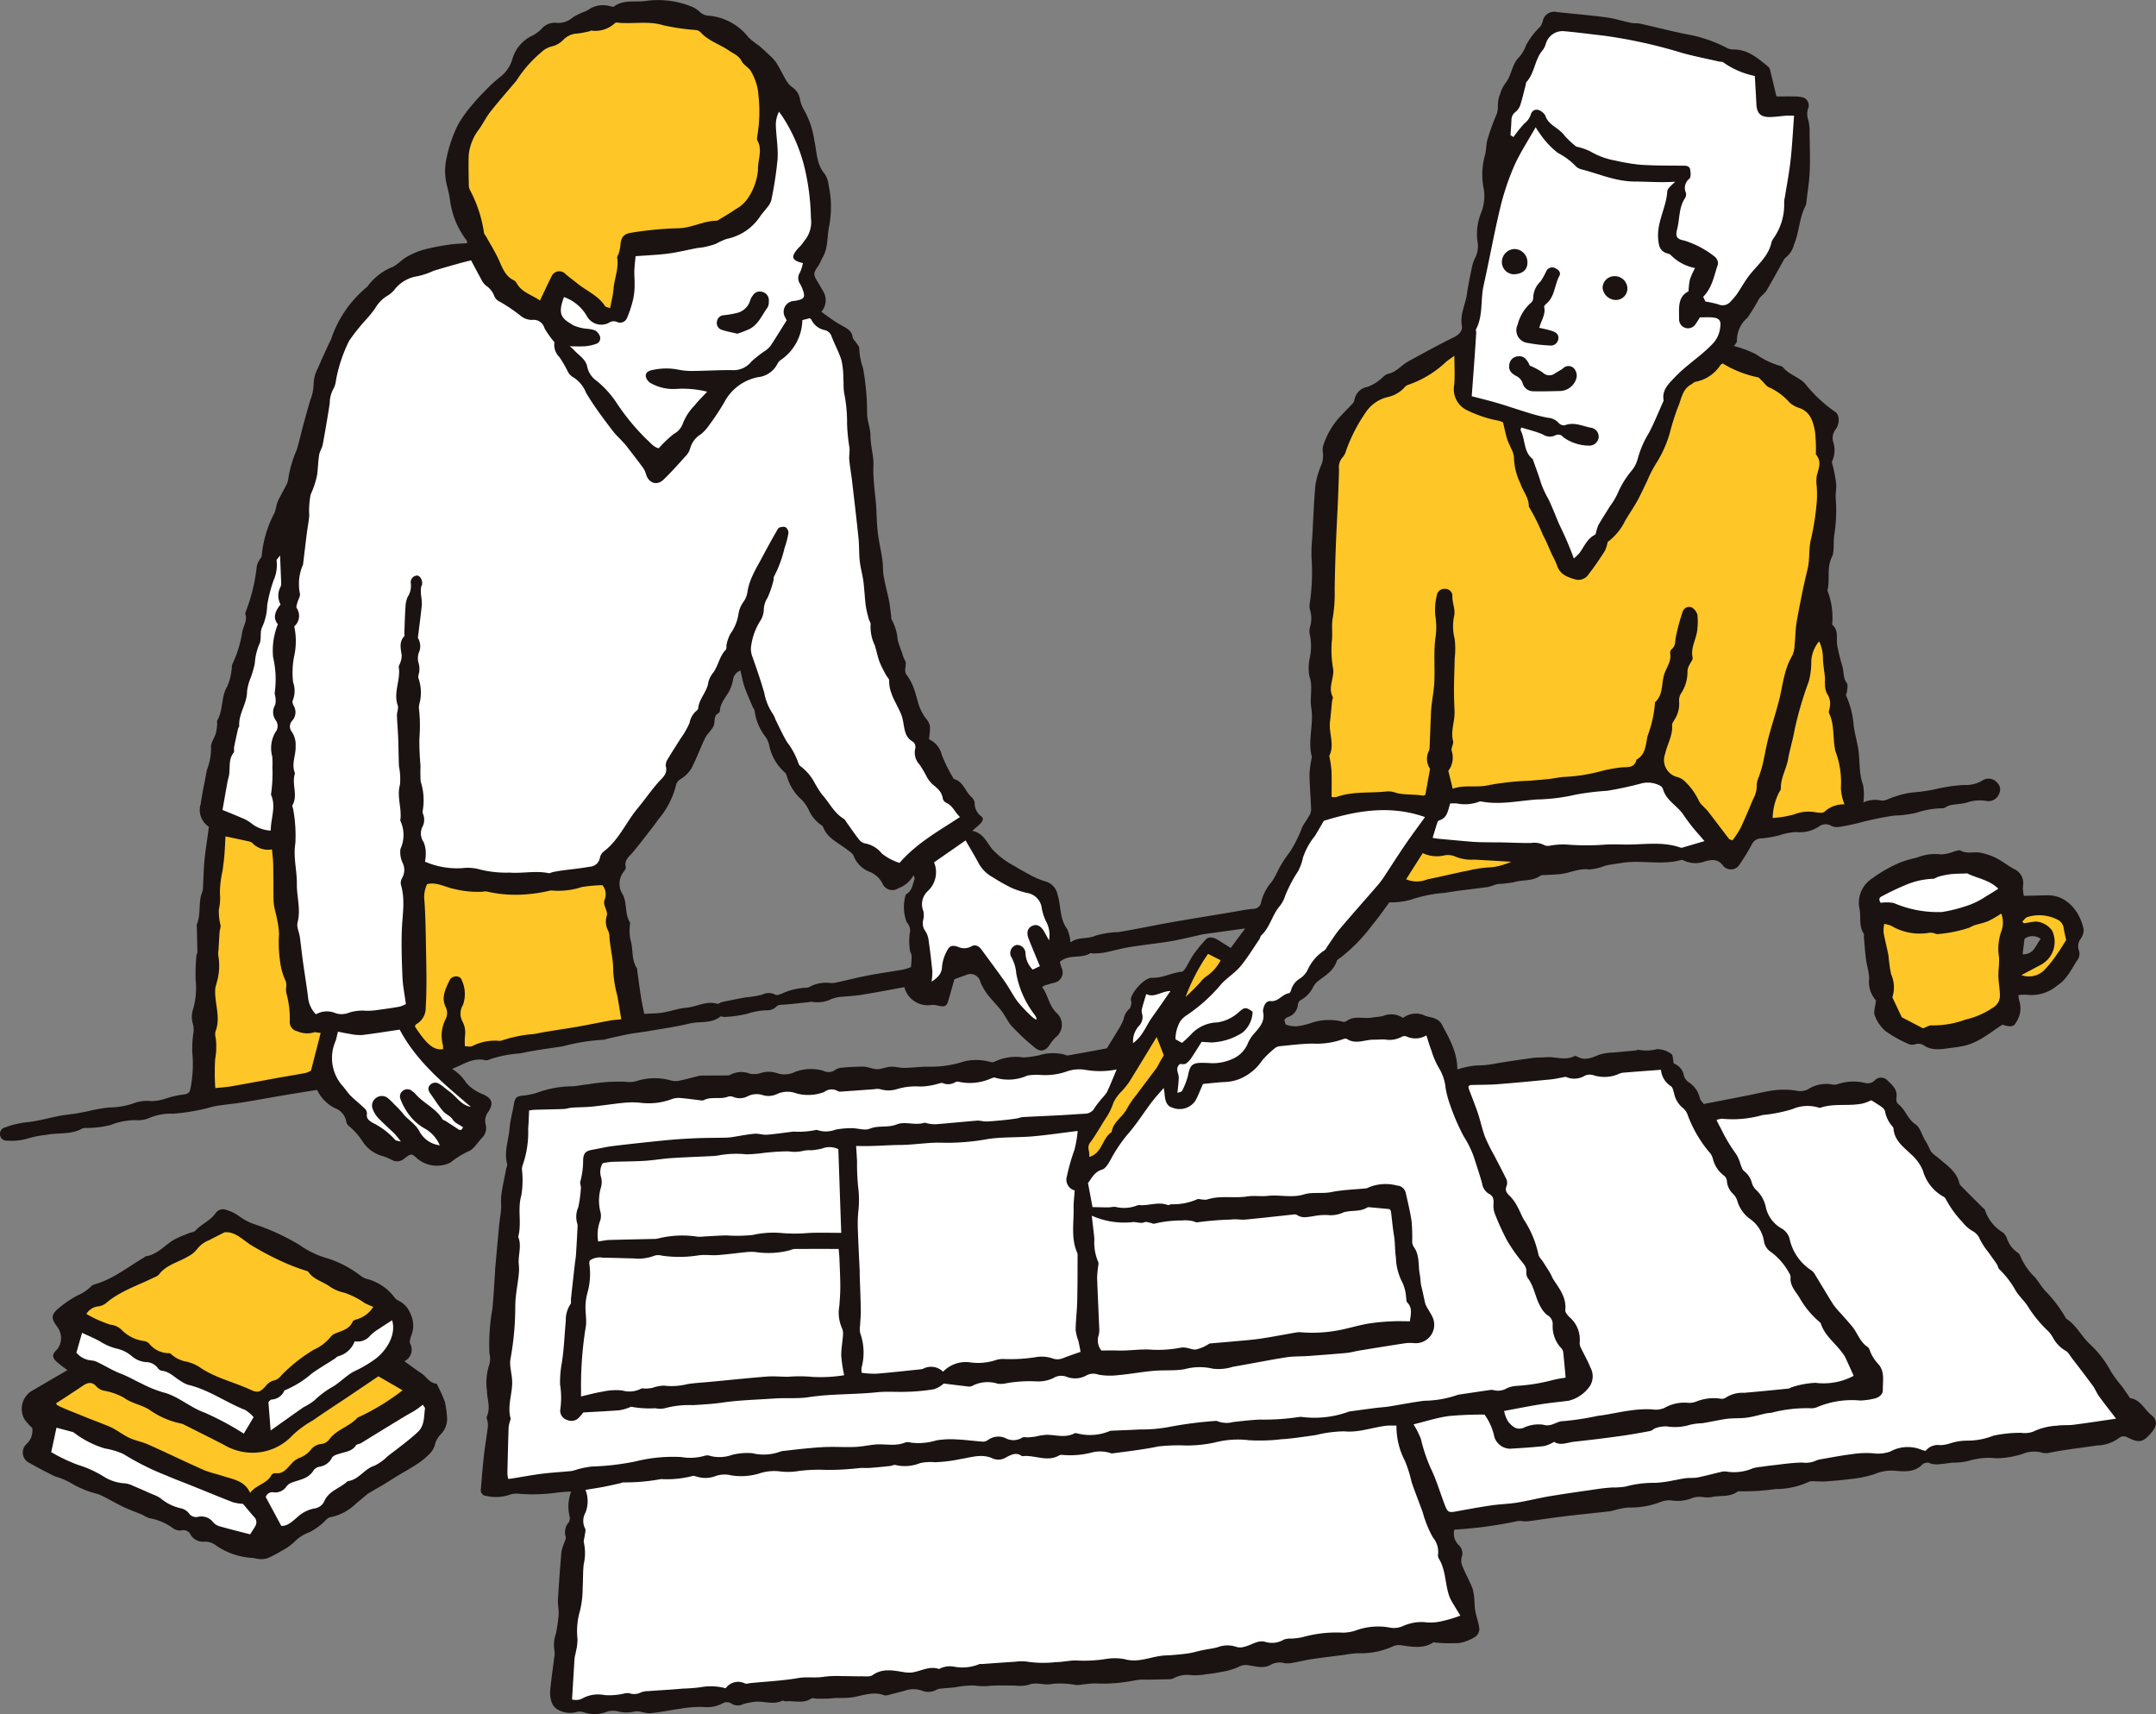 <svg id="グループ_3531" data-name="グループ 3531" xmlns="http://www.w3.org/2000/svg" xmlns:xlink="http://www.w3.org/1999/xlink" width="228.829" height="181.882" viewBox="0 0 228.829 181.882">
  <rect x="0" y="0" width="228.829" height="181.882" fill="#808080" stroke="none"/>
  <defs>
    <clipPath id="clip-path">
      <rect id="長方形_1093" data-name="長方形 1093" width="228.829" height="181.882" fill="none"/>
    </clipPath>
  </defs>
  <g id="グループ_3530" data-name="グループ 3530" clip-path="url(#clip-path)">
    <path id="パス_93789" data-name="パス 93789" d="M221.149,98.62c-.341-1.773-1.722-3.677-3.891-3.621-.774.02-1.548.037-2.453.058a3.649,3.649,0,0,1-.094-1.025,1.643,1.643,0,0,0-1-1.844c-.627-.356-1.2-.816-1.841-1.14a6.7,6.7,0,0,0-1.662-.564c-.687-.14-1.419.159-2.11-.223-.179-.1-.507.053-.762.109a3.934,3.934,0,0,1-1.34.289,4.988,4.988,0,0,0-2.5.33,14.628,14.628,0,0,0-1.778.51,14.832,14.832,0,0,0-2.975,1.685,3.077,3.077,0,0,0-1.392,3.2c.192.89-.1,1.863.465,2.693.045.067,0,.193.006.29.072.811.123,1.624.227,2.431.087.673.32,1.337.338,2.008a2.953,2.953,0,0,0,.721,2.348c-.068.668-.282,1.207-.127,1.6a4.024,4.024,0,0,0,1.147,1.665,14.335,14.335,0,0,0,2.458,1.37,1,1,0,0,0,.674.02,1.127,1.127,0,0,1,1.083.222,2.608,2.608,0,0,0,1.192.3,4.947,4.947,0,0,0,1.075-.078c.585-.075,1.172-.139,1.748-.258,1.612-.333,2.83-1.4,4.166-2.265.854.267,1.213.241,1.454-.251a2.606,2.606,0,0,0,.346-2.267,2.892,2.892,0,0,1-.1-.616,3.93,3.93,0,0,1,.925-.038,4.213,4.213,0,0,0,3.193-.984c1.1-.686,1.542-1.85,2.234-2.829a1.2,1.2,0,0,0,.061-.936,1.286,1.286,0,0,1,.2-1.2,1.609,1.609,0,0,0,.316-.993m-6.48,2.649.2-1.648a1.423,1.423,0,0,1,1.725.02c-.55.605-.67,1.636-1.923,1.628" fill="#1a1311"/>
    <path id="パス_93790" data-name="パス 93790" d="M228.327,150.136c-.745-.566-1.114-1.6-2.188-1.763-.116-.018-.2-.24-.3-.373-.209-.295-.407-.6-.622-.889a14.4,14.4,0,0,1-1.173-1.582,11.028,11.028,0,0,0-2.209-2.881c-.922-.845-1.453-2.039-2.535-2.724-.05-.031-.071-.109-.1-.165a13.956,13.956,0,0,0-2.083-2.741c-.457-.458-.751-1.077-1.2-1.546a6.723,6.723,0,0,1-1.516-2.259.9.9,0,0,0-.339-.355,2.906,2.906,0,0,1-1.039-1.407,1.506,1.506,0,0,0-.422-.657,4.353,4.353,0,0,1-1.915-2.371c-.027-.112-.169-.2-.262-.291-.757-.757-1.517-1.512-2.27-2.273a.762.762,0,0,1-.2-.327c-.295-1.224-1.314-1.873-2.168-2.615-.363-.315-.79-.513-.982-1.006a8.128,8.128,0,0,0-.544-1.026c-.306-.543-.491-1.275-.955-1.58-.85-.558-1.066-1.575-1.839-2.151a.711.711,0,0,1-.2-.594c.179-.864-.351-1.37-.888-1.864a.935.935,0,0,0-1.415-.043,1.067,1.067,0,0,1-.971.269,5.263,5.263,0,0,0-2.926.108,1.286,1.286,0,0,1-.682.032,3.518,3.518,0,0,0-2.465.507,1.739,1.739,0,0,1-1.225.165,8.638,8.638,0,0,0-2.242-.062c-1.01.117-2,.379-3,.575q-2.312.451-4.625.9c-.167-.244-.375-.418-.412-.623a2.688,2.688,0,0,0-1.151-1.665,1.309,1.309,0,0,1-.533-.681,1.685,1.685,0,0,0-1.088-1.334c-.1-.438-.068-.9-.247-1a2.518,2.518,0,0,0-1.532-.519,4.362,4.362,0,0,1-1.909.075c-.118-.024-.255.056-.385.069-.746.073-1.493.134-2.239.212a5.877,5.877,0,0,0-1.556.219c-.806.326-1.561.712-2.42.191a.353.353,0,0,0-.29-.008c-.987.491-2,.008-3,.1-.459.042-.926.013-1.381.075-1.328.181-2.656.369-3.977.6a10.059,10.059,0,0,1-2.018.2,8.747,8.747,0,0,0-2.013.424c0-1.89-.9-3.367-1.7-4.874a1.435,1.435,0,0,0-.677-.527c-.327-.146-.708-.167-1.042-.3a2.232,2.232,0,0,0-2.346.238,2.208,2.208,0,0,0-2.1-.22c-.408.1-.834.12-1.25.186-.891.141-1.859-.26-2.686.391a.622.622,0,0,1-.475.014,5.8,5.8,0,0,0-3.3.178,7.952,7.952,0,0,1-1.445.332,3.055,3.055,0,0,1-1.143-.167c-.109-.034-.137-.332-.206-.518.136-.115.222-.236.336-.277a1.523,1.523,0,0,0,1.114-1.37.661.661,0,0,1,.318-.462,3.088,3.088,0,0,0,1.315-1.407,2.192,2.192,0,0,1,.509-.6c.778-.594,1.645-1.089,1.977-2.111.052-.161.27-.282.431-.391a18.071,18.071,0,0,0,3.413-3.537c.636-.749,1.187-1.569,1.742-2.31a7.877,7.877,0,0,0,2.3-.287,14.265,14.265,0,0,1,3.635-.726c1.484-.266,2.992-.4,4.486-.613.378-.055.734-.258,1.112-.32a12.114,12.114,0,0,0,1.647-.186c.927-.291,1.967-.08,2.825-.678.166-.116.447-.075.676-.092.454-.034.909-.05,1.362-.087,1.065-.088,2.035-.656,3.172-.5a5.623,5.623,0,0,0,1.7-.408c.606-.128,1.221-.209,1.834-.3,2.067-.318,4.179.284,6.234-.305a.4.4,0,0,1,.273.065,2.9,2.9,0,0,0,2.309.066c.719-.168,1.291-.249,1.835.457a1.073,1.073,0,0,0,1.777-.117,22.587,22.587,0,0,0,1.281-2.1A1.132,1.132,0,0,1,187,88.961a11.907,11.907,0,0,0,1.827-.318,6.294,6.294,0,0,1,1.809-.352,3.63,3.63,0,0,0,2.427-.593,1.158,1.158,0,0,1,1.3-.069,1.408,1.408,0,0,0,.856.111c.68-.1,1.353-.251,2.022-.411a34.687,34.687,0,0,1,3.759-.783,12.216,12.216,0,0,0,2.412-.308,8.913,8.913,0,0,1,2.754-.47c.271,0,.527-.267.807-.324.57-.116,1.164-.128,1.728-.264a4.174,4.174,0,0,1,2.121-.193,1.2,1.2,0,0,0,1.357-.764.99.99,0,0,0-.217-1.181,1.182,1.182,0,0,0-1.534-.237,3.386,3.386,0,0,1-1.98.489,17.2,17.2,0,0,0-2.877.413,18.14,18.14,0,0,1-2.451.371,8.472,8.472,0,0,0-2.085.483c-.47.125-.977.472-1.387.375a3.087,3.087,0,0,0-1.88.207,5.87,5.87,0,0,0-.032-1.857c-.507-1.357-.281-2.785-.567-4.154-.147-.7-.316-1.4-.425-2.106a9.419,9.419,0,0,0-.8-3.2c-.059-.107.082-.311.092-.472.016-.292.122-.678-.02-.863-.421-.547-.3-1.2-.473-1.785a22.186,22.186,0,0,1-.541-2.185c-.142-.743.19-1.592-.515-2.205a.144.144,0,0,1-.023-.1,7.915,7.915,0,0,0-.506-3.546c.293-1.178-.108-2.448.488-3.592a2.02,2.02,0,0,0,.154-.765c.038-.489.009-.986.07-1.472a16.6,16.6,0,0,0,.176-3.845c-.059-.546.076-1.111.036-1.662a15.827,15.827,0,0,0-.288-1.631c-.051-.281-.228-.642-.117-.83a2.752,2.752,0,0,0,.075-2.026,1.5,1.5,0,0,1,.273-1.281c.441-.591.471-1.557-.09-1.893a15,15,0,0,1-3.159-2.973c-.654-.7-1.716-.951-2.351-1.741a.318.318,0,0,0-.167-.1,8.588,8.588,0,0,1-2.693-1.276,12.251,12.251,0,0,0-2.326-.869c.1-.171.331-.377.311-.555a3.161,3.161,0,0,1,1.118-2.445,21.641,21.641,0,0,0,1.23-2.007c.215-.325.592-.546.791-.877.622-1.039,1.193-2.11,1.79-3.165a1.02,1.02,0,0,1,.291-.373,2.422,2.422,0,0,0,.828-1.312c.573-1.349.556-2.873,1.254-4.184a1.116,1.116,0,0,0,.075-.388c.123-1.075.305-2.147.349-3.226.056-1.343.006-2.691-.015-4.037a5.415,5.415,0,0,0-.12-1.357,1.909,1.909,0,0,1-.052-1.228.884.884,0,0,0-.726-1.26,3.816,3.816,0,0,0-.877-.066c-.58-.009-1.161,0-1.741,0-.23-.962-.423-1.79-.63-2.614a1,1,0,0,0-.219-.525c-1.119-.908-2.205-1.894-3.8-1.844a1.312,1.312,0,0,1-.565-.145,15.235,15.235,0,0,0-3.692-1.352c-1.864-.337-3.7-.831-5.551-1.241-.315-.069-.657-.021-.974-.087-.88-.182-1.744-.465-2.631-.583-1.745-.232-3.5-.373-5.252-.566a1.228,1.228,0,0,0-1.487.959,1.766,1.766,0,0,1-.268.589,8.076,8.076,0,0,0-1.518,2,3.67,3.67,0,0,1-.744,1.26c-.778.772-.765,1.926-1.436,2.743a3.633,3.633,0,0,0-.556,1.132,3.315,3.315,0,0,0-.245,1.216,2.177,2.177,0,0,1-.167,1.033,23.963,23.963,0,0,0-.933,2.583c-.165.564-.109,1.2-.292,1.751a7.693,7.693,0,0,0-.1,3.531,4.763,4.763,0,0,1-.243,2.4,6.057,6.057,0,0,0-.437,3.086,2.746,2.746,0,0,1-.244,1.817,4.05,4.05,0,0,0-.361,1.114c-.189.9-.376,1.8-.506,2.712-.159,1.123-.758,2.159-.536,3.372.086.474-.251.922-.822,1.2-1.654.8-3.266,1.7-4.88,2.58-.73.4-1.241,1.134-2.139,1.314-.345.07-.612.475-.94.688a4.292,4.292,0,0,1-1.258.7,1.669,1.669,0,0,0-1.344,1.282,1.1,1.1,0,0,1-.174.434c-.416.459-.865.888-1.283,1.345a8.123,8.123,0,0,0-1.818,2.993,1.7,1.7,0,0,0-.1.866,2.641,2.641,0,0,1-.234,1.525,9.414,9.414,0,0,0-.557,1.987c-.165,1.861-.231,3.73-.332,5.6a15.161,15.161,0,0,0-.077,2.062,22.451,22.451,0,0,1-.177,4.792,1.7,1.7,0,0,0,.021.783,3.062,3.062,0,0,1,.011,1.751,1.633,1.633,0,0,0-.053.778,6,6,0,0,1,.023,2.52,5.075,5.075,0,0,0-.056,1.963c.415,1.133.017,2.255.208,3.394.283,1.689-.406,3.448.059,5.178.008.028-.011.063-.015.1a11.318,11.318,0,0,0-.236,1.741c.017,1.278.135,2.553.174,3.831a1.459,1.459,0,0,1-.266.675c-.207.368-.465.707-.668,1.077a13.692,13.692,0,0,1-1.3,2.633,13.722,13.722,0,0,0-1.221,1.873,11.929,11.929,0,0,1-.692,1.29,5.157,5.157,0,0,0-1.15,2.144.842.842,0,0,1-.865.765c-.871.077-1.732.266-2.6.409-1.966.326-3.934.644-5.9.983-1.133.2-2.26.429-3.39.641-.8.15-1.608.305-2.416.433a9.3,9.3,0,0,0-2.42.383c-.86.4-1.811.073-2.658.715a4.172,4.172,0,0,0-.347-1.428c-.823-1.092-.645-2.434-1.018-3.632a1.811,1.811,0,0,0-1.306-1.423,7.319,7.319,0,0,1-1.277-.507c-.7-.359-1.389-.743-2.06-1.154a8.6,8.6,0,0,1-2.259-1.716c-.606-.721-.951-1.741-2.155-1.987.36-.313.615-.511.842-.738s.421-.591.137-.775a1.72,1.72,0,0,1-.721-1.5,1.272,1.272,0,0,0-.424-.643c-.606-.605-.822-1.591-1.79-1.844-.023-.006-.038-.051-.052-.08A17.374,17.374,0,0,1,99.954,80.1,2.4,2.4,0,0,0,98.6,78.446c.17-1.42.214-1.55-.434-2.356a5.141,5.141,0,0,1-.783-1.762c-.143-.435-.229-.893-.405-1.314a5.54,5.54,0,0,0-.73-1.373c-.425-.521.1-1.11-.229-1.614a3,3,0,0,1-.242-.647c-.171-.488-.367-.97-.5-1.467a5.254,5.254,0,0,0-.637-2.16c-.069-.086-.036-.253-.054-.383-.074-.548-.124-1.1-.231-1.641-.172-.869-.414-1.725-.566-2.6-.1-.568-.053-1.16-.136-1.732-.135-.937-.361-1.863-.476-2.8-.108-.881-.125-1.773-.174-2.661-.083-1.5-.369-2.977-.3-4.5.045-1.056-.315-2.119-.319-3.211,0-.738-.3-1.471-.352-2.214a27.025,27.025,0,0,0-.436-4.963,7.118,7.118,0,0,1-.4-2.082c.007-.195-.2-.4-.32-.6s-.349-.362-.372-.56c-.083-.713-.62-.965-1.141-1.255-.281-.157-.563-.316-.829-.5-.448-.3-.883-.627-1.362-.968a1.858,1.858,0,0,0,.17-2.227c-.189-.308-.357-.629-.549-.935-.493-.787-.478-.953.04-1.684.2-.288.314-.639.492-.947.577-1,.452-2.154.665-3.227a10.812,10.812,0,0,0-.038-4.384,2.728,2.728,0,0,0-.4-1.2c-.925-1.048-.848-2.417-1.133-3.624a8.972,8.972,0,0,0-1.092-3.2,3.453,3.453,0,0,1-.432-1.192,1.887,1.887,0,0,0-.8-1.2,2.434,2.434,0,0,1-.64-.721c-.37-.61-.671-1.263-1.047-1.868a4.581,4.581,0,0,0-.725-.8c-.324-.318-.659-.623-1-.92-.2-.17-.42-.307-.623-.469a5.847,5.847,0,0,1-.647-.556,6.009,6.009,0,0,0-4.122-2.259,1.507,1.507,0,0,1-1.059-.441,2.743,2.743,0,0,0-1.013-.6A9.52,9.52,0,0,0,68.577.092C67.448.27,66.2-.086,65.16.691,65.053.772,64.792.643,64.6.62a2.666,2.666,0,0,0-2.163.425,3.01,3.01,0,0,1-.612.273,8.279,8.279,0,0,0-1.025.52,2.279,2.279,0,0,1-1.626.594,1.867,1.867,0,0,0-1.685.618,4.054,4.054,0,0,1-.938.708A3.946,3.946,0,0,0,54.4,6.2a3.68,3.68,0,0,1-1.342,1.988,14.753,14.753,0,0,0-1.652,1.534,16.829,16.829,0,0,0-1.258,1.373,13.194,13.194,0,0,0-1.492,2.055,14.032,14.032,0,0,0-1.235,3.513,6.3,6.3,0,0,0-.008,2.934,14.78,14.78,0,0,1,.336,1.537,8.838,8.838,0,0,0,1.8,4.408c.049.061.016.188.019.263-.655.052-1.3.064-1.933.161a23.831,23.831,0,0,0-2.683.531,8.079,8.079,0,0,0-1.8.774c-.5.284-.906.75-1.414,1.025a6.118,6.118,0,0,0-2.76,2.132c-.015.027-.053.039-.077.062A12.2,12.2,0,0,0,35.137,36a2.385,2.385,0,0,1-.174.351c-.406.893-.831,1.779-1.207,2.685a3.823,3.823,0,0,0-.467,1.592,4.843,4.843,0,0,1-.352,1.813q-.388,1.326-.748,2.662c-.24.886-.432,1.787-.707,2.662a11.862,11.862,0,0,0-.89,3.079,1.911,1.911,0,0,1-.261.722c-.274.551-.6,1.077-.846,1.639-.169.387-.189.839-.356,1.228a11.962,11.962,0,0,0-1.351,4.557c0,.139-.164.272-.237.416a2.558,2.558,0,0,0-.28.625,18.98,18.98,0,0,1-1.193,4.917.287.287,0,0,0-.028.193c.224.683-.176,1.242-.321,1.86a12.44,12.44,0,0,1-1.04,3.439c-.105.186-.055.455-.106.679a5.749,5.749,0,0,1-.449,1.709c-.69,1.122-.408,2.5-1.06,3.611-.058.1,0,.26-.017.391a5.531,5.531,0,0,1-.131.967c-.157.528-.592,1.076-.513,1.55a6.44,6.44,0,0,1-.449,2.372c-.213,1.194-.485,2.38-.649,3.58a2.118,2.118,0,0,0,.862,2.427c-.033.265-.059.494-.09.722-.129.975-.291,1.947-.381,2.925s-.1,1.948-.159,2.922a1.244,1.244,0,0,1-.086.384c-.433,1.1-.092,2.319-.564,3.409a.5.5,0,0,0,0,.2c.023.912.05,1.823.064,2.735,0,.125-.092.25-.1.377a18.992,18.992,0,0,0-.083,2.64,8.119,8.119,0,0,1-.252,2.981,2.556,2.556,0,0,0-.04,1.634,2.288,2.288,0,0,1,.064.861,11.417,11.417,0,0,0-.13,2.147,13.283,13.283,0,0,1-.193,3.826c-.068.481-.334.621-.811.656a11.2,11.2,0,0,0-1.621.358,5.334,5.334,0,0,1-1.7.339,4.066,4.066,0,0,0-2.026.273,8.1,8.1,0,0,1-2.512.4,18.179,18.179,0,0,0-2.221.4c-.38.073-.759.159-1.141.219-.613.1-1.233.152-1.842.267-1.193.226-2.372.582-3.575.689a9.409,9.409,0,0,0-2.189.528.709.709,0,0,0-.574.807.691.691,0,0,0,.78.607,5.924,5.924,0,0,0,2.237-.249,10.985,10.985,0,0,1,1.929-.367c1.245-.257,2.576.01,3.76-.656.232-.13.581-.045.873-.079a10.778,10.778,0,0,0,2.141-.3,7.162,7.162,0,0,1,2.679-.521,3.018,3.018,0,0,0,1.449-.235,5.883,5.883,0,0,1,2.55-.451,21.213,21.213,0,0,0,3-.447c.546-.1,1.074-.3,1.62-.385.866-.142,1.744-.211,2.61-.348,1.328-.212,2.65-.458,3.975-.685.743-.128,1.488-.249,2.232-.37.61-.1,1.221-.195,1.817-.289a4.157,4.157,0,0,0,1.884,1.935,1.839,1.839,0,0,1,1.213,1.456.753.753,0,0,0,.322.478,7.155,7.155,0,0,1,1.421,1.622,3.683,3.683,0,0,0,1.929,1.476,5.931,5.931,0,0,1,1.162.467,1.144,1.144,0,0,0,1.3-.131c.773-.583.773-.582,1.428.005a3.244,3.244,0,0,0,3.482.407,9.837,9.837,0,0,1,1.883-1.184c.575-.187.976-.919,1.448-1.415a1.453,1.453,0,0,0,.417-1.452,1.558,1.558,0,0,1,.3-1.366c.581-.909.356-1.41-.594-1.837a4.5,4.5,0,0,1-1.758-1.2,4.753,4.753,0,0,0-1.514-1.491c1.219-.464,2.229-1.239,3.535-.916a.785.785,0,0,0,.478-.1,12.345,12.345,0,0,1,3.149-.619c1.508-.322,3.042-.528,4.57-.756a21.133,21.133,0,0,1,4.344-.7,1.543,1.543,0,0,0,.381-.1c.768-.17,1.534-.354,2.307-.5.675-.127,1.36-.194,2.037-.311,1.48-.257,2.972-.464,4.429-.817,1.069-.259,2.266.05,3.225-.719.092-.074.32.046.479.027a12.144,12.144,0,0,0,2.412-.344,7.031,7.031,0,0,1,2.116-.361,1.325,1.325,0,0,0,.878-.321c.277-.3.558-.256.885-.281.881-.065,1.758-.172,2.637-.263a1.03,1.03,0,0,1,.376-.033,3.337,3.337,0,0,0,2.017-.293,4.856,4.856,0,0,1,.749-.208c.8-.092,1.617-.112,2.413-.239,1.541-.245,3.073-.545,4.586-.818a2.564,2.564,0,0,0,2.951,1.875,3.43,3.43,0,0,1,.768.118c.6.108.772.018.945-.556.226-.75.429-1.506.647-2.274.389-.141.786-.3,1.194-.428a1.078,1.078,0,0,1,1.566.715,6.208,6.208,0,0,0,.718,1.272c.478.624,1.047,1.177,1.527,1.8.4.519.66,1.159,1.1,1.63a23.207,23.207,0,0,0,2.453,2.281c.63.5,1.153.315,1.569-.342a4.663,4.663,0,0,1,.6-.75,1.681,1.681,0,0,0,.145-2.584c-.856-.8-.908-1.919-1.555-2.75.112-.09.156-.149.213-.168.314-.1.63-.193.947-.285a1.12,1.12,0,0,0,.889-1.631c-.076-.236-.137-.476-.175-.61,1-.859,2.27-.3,3.251-.921.063-.04.192.038.288.033a8.365,8.365,0,0,0,1.155-.089c.9-.177,1.789-.436,2.695-.585,1.425-.233,2.864-.379,4.289-.609.931-.15,1.848-.383,2.771-.581.258-.056.511-.136.771-.173,1.476-.21,2.953-.411,4.454-.618-.226.305-.471.637-.718.969l-.816,1.1c-.49-.307-.928-.579-1.365-.855-.488-.308-.986-.358-1.276-.045a15.384,15.384,0,0,0-1.282,1.557c-.335.472-.575,1.011-.882,1.5-.1.157-.27.359-.424.373-1.063.1-2.019.683-3.117.64-.838-.032-2.165,1.566-2.25,2.225-.02.156.073.327.048.481-.033.206-.071.48-.212.588a1.87,1.87,0,0,0-.606,1.088,5.762,5.762,0,0,1-.623,1.2c-.343.585-.705,1.159-1.156,1.9-1.251.231-2.687.5-4.127.755a.764.764,0,0,1-.376-.093,5,5,0,0,0-2.7.08,11.817,11.817,0,0,1-1.633.231,5.217,5.217,0,0,0-3.136.466c-.127.082-.372,0-.557-.034a5.424,5.424,0,0,0-2.643-.012,11.307,11.307,0,0,1-3.773.556c-.847-.012-1.694.115-2.543.127-.487.007-.979-.15-1.463-.125s-.958.264-1.436.263-.949-.258-1.427-.271a22.446,22.446,0,0,0-2.359.116,1.286,1.286,0,0,0-.644.222,1.218,1.218,0,0,1-1.3.093,4.791,4.791,0,0,0-2.96.119,2.544,2.544,0,0,1-2.012.116,2.737,2.737,0,0,0-1.635.009,2.406,2.406,0,0,1-1.143.081,2.507,2.507,0,0,0-2.1.106.771.771,0,0,1-.374.071c-.9.009-1.8.009-2.705.015a1.319,1.319,0,0,0-.293.042c-.725.179-1.444.387-2.177.529a2.207,2.207,0,0,1-.863-.081,6.263,6.263,0,0,0-3.5.082,2.847,2.847,0,0,1-1.261.081,19.279,19.279,0,0,0-3.908.273c-.589.039-1.172.2-1.759.213a10.975,10.975,0,0,0-3.444.6,6.723,6.723,0,0,1-1.6.372c-.783.066-.961.182-1.088.933-.145.869-.391,1.727-.461,2.6-.1,1.234-.6,2.443-.26,3.713.045.167-.06.375-.1.565-.173.9-.378,1.795-.507,2.7-.073.508.005,1.037-.031,1.553-.039.555-.146,1.106-.2,1.66-.147,1.53-.281,3.061-.419,4.592-.017.2-.018.394-.032.591-.086,1.24-.144,2.483-.267,3.719a21.386,21.386,0,0,0-.318,4.72,2.36,2.36,0,0,1,0,1.169,6.066,6.066,0,0,0-.26,2.823c.014.906.409,1.81-.018,2.723-.068.144.069.378.09.573a2.48,2.48,0,0,1,.015.577c-.132,1.009-.3,2.013-.414,3.024-.131,1.169-.223,2.343-.32,3.516a.607.607,0,0,0,.6.744,4.484,4.484,0,0,0,2.433-.121,2.121,2.121,0,0,1,.966-.112,18.49,18.49,0,0,0,3.842-.089,14.543,14.543,0,0,1,1.738-.138,4.435,4.435,0,0,0-.175,2.573.9.9,0,0,1-.054.654,1.61,1.61,0,0,0-.348,1.561c.056.221-.117.5-.194.754a4.377,4.377,0,0,0-.261.843c-.142,1.7-.272,3.41-.37,5.117-.029.514.113,1.038.076,1.55A16.718,16.718,0,0,1,59,173.363a3.435,3.435,0,0,0-.156,1.747,2.253,2.253,0,0,1-.037.872c-.133,1.109-.3,2.215-.405,3.326a3.067,3.067,0,0,0,.105,1.177,1.481,1.481,0,0,0,.571.848,2.644,2.644,0,0,0,2.083.341,1.257,1.257,0,0,1,.758.006,3.572,3.572,0,0,0,2.511-.055,2.142,2.142,0,0,1,1.157-.03,3.571,3.571,0,0,0,1.735.02c.529-.123,1.149.218,1.713.17,1.075-.092,2.135-.336,3.206-.476a11.49,11.49,0,0,1,2.411-.179,3.618,3.618,0,0,0,2-.36.872.872,0,0,1,1,.013,1.261,1.261,0,0,0,1.23.042,6.128,6.128,0,0,1,1.029-.22c1.029-.2,2.093.36,3.115-.14.093-.046.256.077.381.064.9-.094,1.847.285,2.7-.3.127-.086.376.016.568.018.389,0,.778.007,1.166-.006.327-.012.652-.057.978-.07a13.559,13.559,0,0,0,1.578-.052c1.148-.181,2.264-.689,3.461-.23a1.138,1.138,0,0,0,.581-.078c.513-.124,1.022-.257,1.531-.393a2.8,2.8,0,0,1,1.83-.044,1.772,1.772,0,0,0,1.622-.09,1.437,1.437,0,0,1,.56-.117c.45-.048.9-.075,1.353-.122a10.571,10.571,0,0,1,2.049-.2,6.773,6.773,0,0,0,1.442.063c.937-.1,1.891-.045,2.838-.058a4.1,4.1,0,0,0,1.459-.058c.869-.368,1.719.088,2.6-.12a9.23,9.23,0,0,1,2.508.13,4.723,4.723,0,0,0,.688-.065c.419-.039.837-.1,1.256-.109a17.133,17.133,0,0,0,4.2-.309,5.706,5.706,0,0,1,1.364-.087c.84-.022,1.681-.022,2.521-.053a1.242,1.242,0,0,0,.456-.174,3.193,3.193,0,0,1,1.81-.245,6.638,6.638,0,0,0,1.462-.1c.583-.072,1.168-.148,1.741-.271a6.956,6.956,0,0,0,1.68-.491,1.556,1.556,0,0,1,.992-.211c.829.1,1.678.431,2.5-.054a1.928,1.928,0,0,1,1.434-.15,2.686,2.686,0,0,0,.961-.062c.646-.11,1.283-.275,1.931-.371,1.14-.169,2.284-.3,3.427-.451a12.44,12.44,0,0,1,1.455-.173,8.224,8.224,0,0,0,3.653-.695,1.581,1.581,0,0,1,.85-.164c1.19.156,2.376.433,3.5-.274.088-.055.251.012.378.015a17.819,17.819,0,0,0,2.354.038,4.573,4.573,0,0,0,1.562-.565,1.04,1.04,0,0,0,.581-1.161c-.112-.573-.3-1.132-.41-1.7-.073-.38-.051-.777-.1-1.163a4.892,4.892,0,0,0-.2-1.231c-.314-.793-.737-1.542-1.06-2.332a1.452,1.452,0,0,1-.084-.945,1.2,1.2,0,0,0-.348-1.34,1.7,1.7,0,0,1-.428-1.6,43.918,43.918,0,0,0,6.768-.918,2.269,2.269,0,0,1,.585.037,4.716,4.716,0,0,0,.683-.033c1.2-.161,2.4-.349,3.6-.493,1.6-.193,3.205-.351,4.806-.532.226-.025.445-.105.669-.152a7.109,7.109,0,0,1,1.334-.253,8.973,8.973,0,0,0,3.382-.564,2.612,2.612,0,0,1,1.158-.2,4.215,4.215,0,0,0,2.409-.3,2.577,2.577,0,0,1,1.069-.033,3.423,3.423,0,0,0,.777,0c.944-.227,2,.044,2.85-.608.043-.034.128-.019.193-.017a24.008,24.008,0,0,0,3.8-.238,8.437,8.437,0,0,0,3.544-.768,1.411,1.411,0,0,1,.671-.053c.361,0,.725.037,1.084.01.882-.066,1.765-.128,2.639-.253a11.505,11.505,0,0,0,2.584-.525,4.5,4.5,0,0,1,2.1-.359c1.036.083,2.106.21,2.96-.651a.758.758,0,0,1,.907-.1,2.492,2.492,0,0,0,1.055.04c.423-.027.843-.1,1.265-.148a6.362,6.362,0,0,0,1.847-.226,7.1,7.1,0,0,1,2.786-.23,9.805,9.805,0,0,0,2.786-.464,3.127,3.127,0,0,1,2.028-.145,1.617,1.617,0,0,0,.782.031c1.675-.353,3.376-.52,5.062-.783a4.044,4.044,0,0,0,2.468-.875.8.8,0,0,1,.715-.021c1.333.672,1.725.606,2.679-.544.548-.661.591-1.289-.085-1.8M97.065,93.28c-.205.577-.254,1.247-.878,1.6-.026.014-.041.051-.058.079a4.474,4.474,0,0,0,.111,2.91,1.272,1.272,0,0,1,.3,1.258,7.311,7.311,0,0,0,.028,1.658c.016.222.18.435.189.655a11,11,0,0,1-.073,1.183,6.261,6.261,0,0,1-.8.255c-1.254.218-2.516.39-3.765.631-1.17.227-2.325.525-3.491.777a2.661,2.661,0,0,1-.586.01,3.732,3.732,0,0,0-2.1.406.679.679,0,0,1-.366.105,6.813,6.813,0,0,0-2.664.659c-.2.072-.479.166-.624.081a1.5,1.5,0,0,0-1.4,0,11.024,11.024,0,0,1-1.734.281c-.834.149-1.664.319-2.493.493-.19.04-.4.233-.546.188-1.158-.344-2.178.333-3.278.422-.841.068-1.661.381-2.5.516-.634.1-1.285.093-1.964.136-.118-.615-.252-1.218-.348-1.828-.142-.907-.259-1.817-.386-2.726-.014-.1.006-.217-.043-.291-.613-.924-.364-2.043-.686-3.039a5.508,5.508,0,0,1-.057-1.541c0-.1.05-.225.006-.293-.584-.9-.262-2.014-.771-2.962a2.062,2.062,0,0,1,.033-2.3c.134-.181.33-.433.291-.606-.176-.765.385-1.117.775-1.584.548-.656,1.068-1.336,1.593-2.011.383-.493.769-.986,1.129-1.5a8.834,8.834,0,0,0,1.826-3.53,1.059,1.059,0,0,1,.556-.735,3.459,3.459,0,0,0,1.086-1.088c.543-1.04.937-2.157,1.453-3.213.221-.452.641-.805.884-1.25s-.066-1.09.537-1.408a.343.343,0,0,0,.156-.244c.042-.944.774-1.557,1.11-2.357a4.213,4.213,0,0,0,.282-.943,1.214,1.214,0,0,1,.788-.982c.14.584.233,1.154.418,1.692.245.715.562,1.406.853,2.105.075.18.235.35.244.53a5.613,5.613,0,0,0,1.18,2.751,2.7,2.7,0,0,1,.372.9,5.093,5.093,0,0,0,1.647,2.832.884.884,0,0,1,.222.425,5.206,5.206,0,0,0,1.548,2.462,4.151,4.151,0,0,1,.736,1.029,3.9,3.9,0,0,0,1.428,1.722.31.31,0,0,1,.124.152c.455,1.2,1.6,1.664,2.516,2.374.274.211.637.429.738.721a2.948,2.948,0,0,0,1.719,1.675,2.641,2.641,0,0,1,1.336,1.238,1.131,1.131,0,0,0,1.677.493,2.952,2.952,0,0,0,1.613-1.39c.056.187.146.32.114.41" fill="#1a1311"/>
    <path id="パス_93791" data-name="パス 93791" d="M42.913,144.434c.661.473,1.205.893,1.779,1.265.559.364.886,1.07,1.652,1.127a18.807,18.807,0,0,1,.878,1.933,10.741,10.741,0,0,1,.219,1.552,2.31,2.31,0,0,1-.672,1.893,2.463,2.463,0,0,0-.63,1.169,2.266,2.266,0,0,1-.688,1.034,7.668,7.668,0,0,1-1.236.981c-.651.425-1.337.8-2,1.2-.527.319-1.041.659-1.568.977-.5.3-1.012.577-1.509.88a4.763,4.763,0,0,0-.534.42c-.3.247-.6.495-.89.748A5.453,5.453,0,0,1,35.045,161c-.333.057-.594.487-.908.719a6.544,6.544,0,0,1-1.292.863,4.458,4.458,0,0,0-1.685,1.107,5.532,5.532,0,0,1-1.289.878,12.261,12.261,0,0,1-1.39.741,2.084,2.084,0,0,1-.848.133c-.323-.006-.643-.128-.966-.136a7.514,7.514,0,0,1-3.911-1.439,1.915,1.915,0,0,0-1.009-.283,1.533,1.533,0,0,1-1.513-.729.842.842,0,0,0-.979-.462,1.221,1.221,0,0,1-.838-.193,6.042,6.042,0,0,0-2.582-1.11,3.849,3.849,0,0,1-.706-.348c-.6-.253-1.213-.477-1.811-.737-.388-.168-.759-.375-1.136-.569-.579-.3-1.138-.644-1.74-.885a10.851,10.851,0,0,1-3.069-1.272,8.077,8.077,0,0,0-1.536-.618c-.912-.444-1.813-.915-2.693-1.419a1.221,1.221,0,0,1-.342-2.005,1.9,1.9,0,0,0,.616-1.723,5.74,5.74,0,0,1-.808-.894,2.241,2.241,0,0,1,.91-3.113c1.182-.695,2.369-1.382,3.634-2.119-.371-.287-.767-.555-1.118-.872-.551-.5-.528-.813.038-1.338a1.959,1.959,0,0,0,.021-2.361c-.711-.945-.7-1.327.24-2.091a11.688,11.688,0,0,1,1.958-1.3,4.312,4.312,0,0,0,1.37-.92.935.935,0,0,1,.431-.234c1.927-.563,3.472-1.825,5.164-2.819.085-.051.163-.139.252-.153,1.314-.2,2.075-1.332,3.184-1.871.439-.214.9-.389,1.35-.574.239-.1.559-.114.714-.284.636-.7,1.569-1.041,2.123-1.838a.95.95,0,0,1,1.15-.345,4.447,4.447,0,0,1,1.471.752,6.288,6.288,0,0,0,1.83.869,24,24,0,0,1,4.429,2.078,9.837,9.837,0,0,0,2.678,1.344,11.143,11.143,0,0,1,3.755,1.883,2.143,2.143,0,0,0,.678.374,5.36,5.36,0,0,1,2.988,1.968.955.955,0,0,0,.354.317,2.56,2.56,0,0,1,1.358,1.456,2.761,2.761,0,0,1,.113,2.185c-.1.307-.261.7-.157.95a1.352,1.352,0,0,1-.615,1.877" fill="#1a1311"/>
    <path id="パス_93792" data-name="パス 93792" d="M43.071,106.549a3.157,3.157,0,0,1-.655.266c-.771.138-1.547.251-2.324.351a6.734,6.734,0,0,1-1.281.084,4.536,4.536,0,0,0-1.937.264,2.046,2.046,0,0,1-1.246,0,2.345,2.345,0,0,0-2.1.114,2.976,2.976,0,0,1-.838-1.881c-.167-1.266-.372-2.526-.548-3.791-.117-.844-.2-1.693-.318-2.537-.072-.515-.361-1.072-.242-1.528.366-1.4-.092-2.739-.075-4.1.018-1.44-.4-2.836-.158-4.316a15.5,15.5,0,0,0-.236-3.63c-.011-.13-.131-.3-.084-.378.608-1.048-.043-2.181.233-3.246.016-.064.06-.142.039-.192-.406-.978.136-1.932.074-2.9a2.388,2.388,0,0,0-.41-1.486.9.9,0,0,1,.06-1.184,1.342,1.342,0,0,0,.148-1.571c-.086-.162-.176-.422-.106-.551a2.73,2.73,0,0,0,.042-1.944,8.792,8.792,0,0,1,.149-2.934,7.413,7.413,0,0,0-.027-2.991,1.48,1.48,0,0,0,.261-1.942c-.085-.14.031-.418.084-.624.08-.312.322-.652.256-.92a5.059,5.059,0,0,1,.315-3.037.465.465,0,0,0,.024-.1c.129-1.066.252-2.133.387-3.2.082-.648.211-1.292.267-1.942a8.426,8.426,0,0,1,.152-2.241,9.544,9.544,0,0,0,.676-2.043c.1-.712.107-1.44.219-2.15.059-.377.313-.722.383-1.1q.406-2.183.743-4.378a3.175,3.175,0,0,1,.426-1.6,2.478,2.478,0,0,0,.237-.848,15.681,15.681,0,0,1,1.4-4.186,20.97,20.97,0,0,1,1.9-2.364,11.541,11.541,0,0,0,.86-1.086,3.733,3.733,0,0,1,1.381-1.375,2.879,2.879,0,0,0,.659-.583,3.784,3.784,0,0,1,2.479-1.444,8.311,8.311,0,0,0,1.674-.568c.9-.279,1.809-.532,2.717-.788.407-.115.819-.211,1.266-.324.357.667.7,1.331,1.066,1.982a1.931,1.931,0,0,0,.526.706,2.271,2.271,0,0,1,.884,1.134,1.108,1.108,0,0,0,.544.55A17.437,17.437,0,0,1,55.374,33.6a1.984,1.984,0,0,0,1.086.35,1.193,1.193,0,0,1,1.333.879,9.584,9.584,0,0,0,1.054,1.485,1.8,1.8,0,0,0,.522,1.57,12.7,12.7,0,0,1,.89,1.529,1.409,1.409,0,0,0,.512.578,3.35,3.35,0,0,1,1.421,1.667c.379.65.8,1.279,1.231,1.894.55.777,1.123,1.539,1.709,2.29.259.33.574.616.861.925.152.163.312.321.448.5.6.779,1.209,1.556,1.794,2.349a2.184,2.184,0,0,1,.324.686c.275.954,1.15,1.272,1.855.6.82-.784,1.576-1.637,2.336-2.482a1.9,1.9,0,0,0,.5-.839,2.548,2.548,0,0,1,1.155-1.514,4.814,4.814,0,0,0,.852-.938,27.437,27.437,0,0,0,1.612-2.435,5.155,5.155,0,0,1,3.585-2.672,2.618,2.618,0,0,0,2.091-1.477,1.225,1.225,0,0,1,.408-.405,5.268,5.268,0,0,0,2.206-4.173l.785-.2c.078.067.148.1.169.151a2,2,0,0,0,1.427,1.109,1.025,1.025,0,0,1,.735.7c.323.846.773,1.649,1.036,2.511a8.837,8.837,0,0,1,.2,1.908c.038.521,0,1.052.085,1.563a15.622,15.622,0,0,1,.309,3.307,20.345,20.345,0,0,0,.256,2.513c.035.418-.059.846-.021,1.264.069.748.206,1.49.293,2.237.237,2.025.478,4.05.686,6.078.083.81.045,1.633.133,2.441.078.709.287,1.4.38,2.109.115.877.146,1.765.258,2.642a11.622,11.622,0,0,0,.332,1.422c.048.186.213.38.18.542a4.418,4.418,0,0,0,.443,2.2c.18.59.3,1.2.51,1.779a12.46,12.46,0,0,0,.692,1.394c.1.2.327.382.324.57-.026,1.329.745,2.36,1.238,3.5a4.24,4.24,0,0,1,.255.912c.151.808.193,1.651,1.072,2.11a.741.741,0,0,1,.215.657,1.822,1.822,0,0,0,.444,1.736,11.439,11.439,0,0,1,.748,1.274,3.3,3.3,0,0,0,.587.783c.5.43,1.036.8,1.128,1.538a.682.682,0,0,0,.352.455c.719.311.946,1.045,1.479,1.523-2.266,1.489-4.6,2.769-6.415,4.869a5.714,5.714,0,0,1-1.895-1.013A2.883,2.883,0,0,0,91.835,89.5a1.1,1.1,0,0,1-.649-.4c-.485-.616-.922-1.27-1.38-1.908a1,1,0,0,0-.247-.305c-1.051-.623-1.543-1.747-2.332-2.6a12.857,12.857,0,0,1-.77-1.228A5.274,5.274,0,0,0,85,81.335a.666.666,0,0,1-.271-.392,8.166,8.166,0,0,0-1.214-2.231c-.452-.749-.806-1.557-1.2-2.342a3.162,3.162,0,0,0-.292-.621,5.907,5.907,0,0,1-.914-2.261c-.378-1.285-.807-2.557-1.258-3.818a2.209,2.209,0,0,1-.11-1.234,6.6,6.6,0,0,1,.957-2.564,2.251,2.251,0,0,0,.366-1.209,2.613,2.613,0,0,1,.417-1.267,10.965,10.965,0,0,0,.6-1.756c.048-.154,0-.357.08-.48a12.654,12.654,0,0,0,1.113-3.037,8.381,8.381,0,0,0,.409-1.582.722.722,0,0,0-.335-.613c-.229-.068-.671,0-.768.169-.712,1.2-1.362,2.438-2.027,3.667a14.794,14.794,0,0,0-.711,1.383,6.433,6.433,0,0,0-.5,1.584,2.369,2.369,0,0,1-.446,1.151,2.944,2.944,0,0,0-.516,1.26,4.789,4.789,0,0,1-.833,2.073,4.006,4.006,0,0,0-.411,1.081c-.065.217.011.529-.118.664-.647.677-.774,1.622-1.282,2.367a2.658,2.658,0,0,0-.549,1.039c-.124,1.032-.989,1.755-1.082,2.789-.011.132-.177.269-.3.368a2.269,2.269,0,0,0-.62,1.187,8.767,8.767,0,0,1-.961,1.672c-.446.723-.917,1.431-1.347,2.163a1.148,1.148,0,0,0-.212.748c.222.835-.348,1.216-.805,1.732-.775.877-1.438,1.85-2.187,2.751-1.237,1.488-1.988,3.356-3.583,4.567a1.118,1.118,0,0,0-.412.651,1.145,1.145,0,0,1-1.091.974c-.969.176-1.954.267-2.931.4-.323.044-.644.1-.964.167-.16.03-.328.145-.47.115-1.373-.287-2.751.046-4.119-.058a11.672,11.672,0,0,1-3.093-.311,4.731,4.731,0,0,0-1.943-.162,8.629,8.629,0,0,1-3.962-.687,4.6,4.6,0,0,0,.085-.861,2.971,2.971,0,0,0-.235-1.229,1.587,1.587,0,0,1-.13-1.586,1.611,1.611,0,0,0,.092-1.342.616.616,0,0,1-.052-.387,6.486,6.486,0,0,0-.215-3.1,14.8,14.8,0,0,1-.015-1.66,28.338,28.338,0,0,1-.123-2.935,15.632,15.632,0,0,0-.057-3.23,2.49,2.49,0,0,1,.1-.581,4.635,4.635,0,0,0-.1-2.439.691.691,0,0,1-.033-.472,2.187,2.187,0,0,0-.027-1.355,1.884,1.884,0,0,1,.045-.966,1.671,1.671,0,0,0-.042-1.519c-.068-.111-.022-.3,0-.453.126-1.064.278-2.125.378-3.19a7.015,7.015,0,0,0-.1-1.06,5.357,5.357,0,0,1,.014-.76c.007-.094.09-.18.106-.275.074-.435-.178-.911-.5-.962a.708.708,0,0,0-.7.791,2.134,2.134,0,0,1-.328,1.478,2.906,2.906,0,0,0-.232,1.058c-.063.938-.086,1.879-.122,2.818,0,.1.047.234,0,.284-.586.628-.377,1.341-.276,2.061a2.112,2.112,0,0,1-.157.768c-.041.158-.179.32-.157.462.22,1.36-.6,2.686-.11,4.066.108.305-.092.707-.083,1.062.021.783.1,1.564.129,2.347.039,1.015.042,2.031.084,3.045a6.694,6.694,0,0,1,.109,1.947c-.369,1.3.236,2.545.027,3.812a3.537,3.537,0,0,1,.024,3.008,2.669,2.669,0,0,0,.249,1.529,1.685,1.685,0,0,1-.047,1.508,1.091,1.091,0,0,0-.16.754c.486,1.58.166,3.193.106,4.765-.065,1.679-.005,3.343.061,5.011.037.938.23,1.871.366,2.9" fill="#fff"/>
    <path id="パス_93793" data-name="パス 93793" d="M148.214,151.286a7.945,7.945,0,0,0,.914,3.761,14.1,14.1,0,0,1,.7,2.239c.352,1.024.753,2.03,1.124,3.047.113.308.174.636.3.94a10.98,10.98,0,0,0,.831,1.865,2.416,2.416,0,0,1,.556,1.725.77.77,0,0,0,.051.486c.8,1.259.655,2.784,1.168,4.12a6.161,6.161,0,0,0,.462.856c.2.333.4.658.678,1.111a13.762,13.762,0,0,1-1.875.566,5.2,5.2,0,0,1-1.987.119,4.882,4.882,0,0,0-2.27.437,2.35,2.35,0,0,1-1.419.134,6.87,6.87,0,0,0-3.59.332,4.483,4.483,0,0,1-1.339.218,13.372,13.372,0,0,0-4.305.486,6.852,6.852,0,0,1-1.171.144,2.081,2.081,0,0,0-.77.1,2.444,2.444,0,0,1-1.984.246c-.807-.219-1.446.348-2.174.505a1.414,1.414,0,0,1-.933.016,2.883,2.883,0,0,0-1.936.046c-.533.149-1.09.208-1.634.322-.48.1-.951.245-1.434.323-.568.09-1.143.136-1.717.188-.354.033-.712.025-1.066.063-1.34.142-2.611.784-4.035.372a5.713,5.713,0,0,0-2.05-.006,15.009,15.009,0,0,1-2.824.159c-.8-.074-1.622.165-2.435.163a11.608,11.608,0,0,1-2.967-.04,4.233,4.233,0,0,0-1.277-.006c-1.175.072-2.349.162-3.524.245-.131.01-.288-.026-.39.033a4.715,4.715,0,0,1-2.6.257,2.414,2.414,0,0,0-1.623.242c-1.043-.374-1.954.259-2.933.375a3.291,3.291,0,0,1-.872-.057c-1.11-.171-2.2-.411-3.247.328-.295.208-.814.121-1.231.127-.688.01-1.377-.025-2.066-.022a11.031,11.031,0,0,0-1.857.067c-.9.16-1.83-.015-2.687.133-1.683.29-3.374.372-5.062.536-.225.022-.493.12-.669.035a1.609,1.609,0,0,0-2.024.525,5.871,5.871,0,0,0-2.644-.116,18.646,18.646,0,0,1-1.922.149c-1.208.113-2.421.172-3.632.263a2.329,2.329,0,0,0-.774.131,1.594,1.594,0,0,1-1.215.108c-.34-.1-.763.094-1.151.126a6.681,6.681,0,0,1-1.537.056,3.463,3.463,0,0,0-2.208.289,1.511,1.511,0,0,1-1.223.177c.09-1.487.173-2.921.268-4.355.015-.228.1-.451.134-.678a5.968,5.968,0,0,0,.178-1.351,7.753,7.753,0,0,1,.276-3.076,10.469,10.469,0,0,0,.271-2.448c.057-.819.012-1.647.116-2.459a5.206,5.206,0,0,0,.019-2.25c-.069-.225.058-.506.083-.763s.146-.583.036-.766a1.773,1.773,0,0,1,.051-1.692,3.314,3.314,0,0,0-.006-2.4c.676-.113,1.311-.206,1.94-.326.607-.116,1.209-.26,1.813-.393.1-.021.194-.086.284-.074a20.68,20.68,0,0,0,3.989-.355,10.663,10.663,0,0,0,3.326-.324c.131-.051.319.036.478.069a3.028,3.028,0,0,0,2.017-.078,2.914,2.914,0,0,1,1.645-.055,6.675,6.675,0,0,0,2.891-.186,5.067,5.067,0,0,1,2.251-.24,6.75,6.75,0,0,0,2.042-.05,17.279,17.279,0,0,1,2.916-.107,29.2,29.2,0,0,0,3.523-.2c.354-.022.712.012,1.066-.014.717-.052,1.433-.123,2.148-.2.194-.02.406-.156.57-.107a4.338,4.338,0,0,0,2.615-.2,5.065,5.065,0,0,1,1.571-.093,15.73,15.73,0,0,0,2.721-.339c1.126-.171,2.293-.616,3.467-.037a1.564,1.564,0,0,0,1.423-.172c.516-.267,1.066-.545,1.638-.091,1.305-.183,2.631.665,3.928-.08a.6.6,0,0,1,.384-.056,9.128,9.128,0,0,0,3.1-.26,3.579,3.579,0,0,1,2,.071.4.4,0,0,0,.2.021c.968-.127,1.936-.247,2.9-.39.646-.1,1.293-.2,1.931-.341a18.991,18.991,0,0,1,3-.1,14.579,14.579,0,0,0,2.936-.3,9.743,9.743,0,0,1,3.694-.264,19.226,19.226,0,0,0,3.432-.1c1.224-.069,2.441-.278,3.659-.442a13.434,13.434,0,0,1,3-.4c1.592.157,3.028-.428,4.541-.6a9.83,9.83,0,0,1,1.039-.005" fill="#fff"/>
    <path id="パス_93794" data-name="パス 93794" d="M53.938,156.926a3.486,3.486,0,0,1-.086-.586q.052-2.407.128-4.816a3.289,3.289,0,0,1,.1-.568c.034-.161.145-.337.107-.475-.385-1.421.3-2.8.154-4.205-.043-.42-.128-.835-.171-1.255a2.7,2.7,0,0,1,0-.761,31.114,31.114,0,0,0,.519-5.7c.009-1.105.252-2.207.368-3.313a5.278,5.278,0,0,0,.006-1.081c-.1-.975.345-1.961-.064-2.928.4-1.438-.1-2.932.335-4.395a9.976,9.976,0,0,0,.084-2.548,1.455,1.455,0,0,1,.027-.575,10.626,10.626,0,0,0,.613-3.952c.053-.617.068-1.237.1-1.942.161-.017.4-.06.647-.067,1.007-.032,2.014-.043,3.021-.084.293-.012.582-.12.874-.14.72-.05,1.444-.043,2.16-.115,1.134-.115,2.261-.3,3.4-.407a8.51,8.51,0,0,1,1.748.008,7.012,7.012,0,0,0,3.206-.36,2.185,2.185,0,0,1,.851-.162c.745.051,1.484.164,2.225.247a.749.749,0,0,0,.39,0c.819-.436,1.755-.049,2.59-.379a.843.843,0,0,1,.567.032,1.8,1.8,0,0,0,1.536-.083,2.115,2.115,0,0,1,1.628-.1,2.106,2.106,0,0,0,1.434-.111,2.656,2.656,0,0,1,2.09-.086,4.713,4.713,0,0,0,2.971-.156,1.273,1.273,0,0,1,1.39-.109.511.511,0,0,0,.283.082c1.2-.081,2.4-.173,3.608-.258a1.646,1.646,0,0,1,.648-.005,3,3,0,0,0,1.845-.03,6.934,6.934,0,0,1,2.412-.25,7.012,7.012,0,0,0,1.828-.282c.185-.032.394-.141.547-.086a1.428,1.428,0,0,0,1.327-.09.509.509,0,0,1,.378-.047,5.5,5.5,0,0,0,3.384-.337c.154-.045.344-.15.465-.1a4.894,4.894,0,0,0,3.435-.227,6.416,6.416,0,0,1,1.352-.062,7.015,7.015,0,0,0,2.775-.352,3.947,3.947,0,0,1,1.979-.195,9.031,9.031,0,0,0,3.368-.034c-.363.855-.672,1.636-1.027,2.394a4.014,4.014,0,0,1-.551.686c-.258.325-.532.64-.76.986a1.158,1.158,0,0,1-.938.624c-.888.047-1.774.118-2.661.164-1.341.071-2.685.124-4.028.2-.226.013-.444.116-.671.151q-.672.1-1.35.169-.822.084-1.647.141a3.61,3.61,0,0,1-.559-.021,3.6,3.6,0,0,0-.584-.069c-1.471.124-2.939.269-4.409.389a3.963,3.963,0,0,1-.786-.067c-.164-.019-.344-.122-.483-.08-.966.293-2.015-.192-2.906.168-.94.378-1.916.07-2.853.453-.53.218-1.25-.061-1.883-.056a8.758,8.758,0,0,0-1.744.154,2.83,2.83,0,0,1-1.83.074.427.427,0,0,0-.291-.031,8.732,8.732,0,0,1-2.33.163c-.938.107-1.871.259-2.81.331-.449.034-.914-.143-1.362-.1-.812.074-1.617.244-2.427.365a5.4,5.4,0,0,1-.686.05c-1.046.021-2.092.016-3.137.061-1.072.047-2.144.115-3.211.22q-2.775.273-5.545.607c-.709.086-1.407.26-2.113.382-.742.127-1,.317-1.046,1.07a8.612,8.612,0,0,1-.3,2.324c-.065.195.084.454.062.676a13.866,13.866,0,0,1-.272,2.028,2.5,2.5,0,0,0-.12,1.727.884.884,0,0,1,.038.386c-.051.976-.1,1.952-.168,2.928-.026.393-.1.783-.14,1.175q-.2,1.758-.391,3.517c-.021.188.049.439-.05.558a3.056,3.056,0,0,0-.5,1.783c-.139,1.47-.185,2.953-.414,4.409a11.637,11.637,0,0,0-.195,2.326,8.8,8.8,0,0,1,.028,2.638,1.025,1.025,0,0,0,.752,1.149,1.087,1.087,0,0,0,1.26-.3c.162-.162.3-.349.43-.507,1.3-.076,2.574-.136,3.843-.234a4.976,4.976,0,0,0,.942-.257c.125-.036.271-.137.37-.1a10.582,10.582,0,0,0,2.494.143,2.17,2.17,0,0,0,.975.006,9.967,9.967,0,0,1,3.03-.334c1.017-.069,2.038-.115,3.045-.263,1.864-.274,3.739-.312,5.61-.443,1.206-.084,2.418.043,3.61-.14,2.4-.367,4.828-.265,7.233-.518,1.073-.113,2.167-.007,3.249-.055a20.549,20.549,0,0,0,2.841-.275,3.047,3.047,0,0,0,1.013-.6c.91.113,1.714.217,2.519.307a.8.8,0,0,0,.486-.046,3.51,3.51,0,0,1,2.728-.238,2.828,2.828,0,0,0,.976-.064,14.131,14.131,0,0,1,3.116-.185,3.77,3.77,0,0,0,1.805-.349,1.563,1.563,0,0,1,1.393-.146,2.482,2.482,0,0,0,2.19-.177,1.552,1.552,0,0,1,1.205-.044,7.023,7.023,0,0,0,2.134.049c1.238-.112,2.466-.342,3.7-.452,1.1-.1,2.224.012,3.3-.174a6.064,6.064,0,0,1,3-.057,5,5,0,0,0,2.133-.2c1.878-.321,3.746-.7,5.629-1,.8-.126,1.633-.09,2.448-.149,1.332-.1,2.664-.2,3.991-.32.454-.043.9-.177,1.349-.251,1.619-.265,3.239-.53,4.863-.777a4.68,4.68,0,0,1,.969-.013,1.955,1.955,0,0,0,1.933-2.785c-.168-.352-.393-.677-.582-1.019a1.765,1.765,0,0,1-.194-.439c-.135-.568-.234-1.146-.385-1.71-.117-.441-.1-.911-.179-1.32-.194-.975.012-2.053-.639-2.932a1.047,1.047,0,0,1-.169-.547,21,21,0,0,0-.059-2.133c-.148-1.032-.4-2.05-.629-3.069a1,1,0,0,0-.922-.767,4.7,4.7,0,0,0-3,.192.9.9,0,0,1-.276.106c-1.232.125-2.482.148-3.686.394-.982.2-2.023-.03-2.9.244-1.317.408-2.578.012-3.856.16-.713.083-1.457-.052-2.164.059-1.422.223-2.883-.133-4.282.329a1.488,1.488,0,0,1-.489,0c-.2-.008-.446-.1-.585-.017a6.186,6.186,0,0,1-2.716.515c-.129.015-.278.123-.38.085-.957-.363-1.9.045-2.855.019a.834.834,0,0,0-.389.022,3.743,3.743,0,0,1-2.3.155c-.255-.024-.52.051-.781.052-.55,0-1.1-.017-1.664-.027-.162-.867-.3-1.622-.479-2.552.36-.433.629-1.168,1.505-1.431.364-.11.655-.626.879-1.015a15.8,15.8,0,0,1,1.837-2.739c.928-1.048,1.675-2.257,2.524-3.38.386-.511.827-.981,1.288-1.523a5.791,5.791,0,0,1,.1.627c.048.84.3,1.315.793,1.444a2.031,2.031,0,0,0,2.464-.7c.3-.542.515-1.125.819-1.8.759-.069,1.636-.183,2.515-.214a4.693,4.693,0,0,0,1.408-.334,5.335,5.335,0,0,0,2.368-1.967,10.687,10.687,0,0,1,1.276-1.23,1,1,0,0,1,.519-.253c1.17-.116,2.343-.262,3.518-.285a8.321,8.321,0,0,0,3.194-.445c.142-.061.367-.116.47-.048.954.626,1.93.057,2.89.076.388.008.778-.039,1.166-.015a2.719,2.719,0,0,0,1.725-.266.631.631,0,0,1,.525-.067,2.266,2.266,0,0,0,2.133-.105c.186.565.338,1.1.536,1.613a8.5,8.5,0,0,0,.819,1.888,4.993,4.993,0,0,1,.69,2.111,10.387,10.387,0,0,0,.486,1.8,22.8,22.8,0,0,0,1.435,3.309,10.7,10.7,0,0,1,1.077,2.186c.286.929.614,1.847.867,2.785a1.52,1.52,0,0,0,.725,1.115c.466.23.525.6.492,1.073a2.38,2.38,0,0,0,.142,1.047,26.351,26.351,0,0,0,1.266,2.784,16.815,16.815,0,0,0,1.493,2.17c.287.369.614.674.582,1.2a1.069,1.069,0,0,0,.147.663c.717.933.8,2.143,1.4,3.118a2.642,2.642,0,0,0,.676.82,1.078,1.078,0,0,1,.573,1.029,3.353,3.353,0,0,0,.884,2.452.782.782,0,0,1,.227.411c.1.876.172,1.755.263,2.747a13.105,13.105,0,0,0-1.306.235,19.463,19.463,0,0,1-3.882.634,3.018,3.018,0,0,0-1.049.254,1.833,1.833,0,0,1-1.421.194.886.886,0,0,0-.394-.005q-1.558.224-3.117.461a1.892,1.892,0,0,0-.481.118,11.21,11.21,0,0,1-3.353.558c-1.263.16-2.514.414-3.775.613-.45.071-.91.092-1.364.149-.845.107-1.689.224-2.533.338a1.628,1.628,0,0,0-.386.073,10.623,10.623,0,0,1-4.8.562,1.52,1.52,0,0,0-.4-.018,24.534,24.534,0,0,1-4.177.28c-.945.038-1.89.155-2.833.257a2.724,2.724,0,0,1-1.729-.1.164.164,0,0,0-.1-.017,41.985,41.985,0,0,0-4.97.638,15.309,15.309,0,0,1-3.1.269c-1.008.061-2.019.09-3.029.135a.482.482,0,0,0-.193.038,5.407,5.407,0,0,1-3.44.246c-.1-.014-.218-.05-.291-.01-.978.528-1.995.156-3,.158a7.8,7.8,0,0,0-1.159.191c-.247.038-.5.062-.747.08-.225.016-.511-.07-.665.039a1.761,1.761,0,0,1-1.782.032,1.867,1.867,0,0,0-1.787.176,1.017,1.017,0,0,1-.536.213c-.947-.062-1.89-.2-2.837-.239a9.377,9.377,0,0,0-2.146.1,6.412,6.412,0,0,1-2.724.237,1.039,1.039,0,0,0-.589-.011c-1.077.452-2.2.1-3.3.226-.678.076-1.354.218-2.034.246-.947.039-1.9-.021-2.85,0-.709.015-1.419.076-2.126.14-.842.077-1.68.178-2.52.273a1.5,1.5,0,0,0-.481.1,5.074,5.074,0,0,1-2.913.151,6.637,6.637,0,0,0-2.139.173,3.943,3.943,0,0,1-2.317.12.889.889,0,0,0-.579-.026,5.572,5.572,0,0,1-2.506.141,16.4,16.4,0,0,0-4.876.468,27.006,27.006,0,0,1-4.641.539,9.942,9.942,0,0,0-1.447.283,6.419,6.419,0,0,1-.663.19c-1.042.106-2.091.159-3.131.289-1.071.134-2.134.335-3.2.505-.123.02-.248.029-.431.049" fill="#fff"/>
    <path id="パス_93795" data-name="パス 93795" d="M154.36,37.767c0,1.132.072,2.109-.018,3.071a2.471,2.471,0,0,0,1.4,2.708,12.893,12.893,0,0,0,3.329,1.1,2.554,2.554,0,0,1,.456.173c.141.59.258,1.167.422,1.73.1.339.28.653.408.984a2.476,2.476,0,0,1,.329,1,6.565,6.565,0,0,0,.674,2.747c.259.834.93,1.523.9,2.47a21.875,21.875,0,0,1,1.5,3.02c.377.688.661,1.427.991,2.141a9.237,9.237,0,0,1,.5,1.073c.313,1,1.151,1.274,2.011,1.516a1.28,1.28,0,0,0,1.369-.6c.609-.773,1.161-1.6,1.692-2.424a3.993,3.993,0,0,0,.308-.967,6.2,6.2,0,0,0,1.867-2.274c.413-.7.877-1.366,1.27-2.075.381-.686.7-1.407,1.048-2.112a12.483,12.483,0,0,1,.928-1.823A12.342,12.342,0,0,0,177.208,46a27.949,27.949,0,0,1,.85-2.722c.4-.848.448-1.932,1.41-2.468.169-.094.318-.262.495-.3a4.033,4.033,0,0,0,2.633-1.768.956.956,0,0,1,.247-.174,11.694,11.694,0,0,0,3.723,1.469c.16.025.293.236.434.365.266.244.491.616.8.714a6.389,6.389,0,0,1,2.108,1.564,2.653,2.653,0,0,0,.91.561c1.3.373,1.625,1.444,1.819,2.557a16.23,16.23,0,0,1,.095,2.166c0,.1-.023.228.028.289.6.725.274,1.454.066,2.207a3.936,3.936,0,0,0-.013,1.075,12.135,12.135,0,0,1,.022,1.571,27.744,27.744,0,0,1-.6,4c-.295,1.1-.122,2.2-.389,3.291-.446,1.815-.806,3.652-1.141,5.492-.151.833-.14,1.7-.233,2.542a2.9,2.9,0,0,1-.253,1.148c-.869,1.449-.988,3.1-1.386,4.682-.344,1.362-.792,2.7-1.148,4.056-.239.915-.386,1.854-.6,2.776-.1.444-.26.875-.393,1.311a2.367,2.367,0,0,0-.238.843,2.91,2.91,0,0,1-.366,1.511c-.446,1.052-.881,2.11-1.372,3.141a10.541,10.541,0,0,1-.835,1.271c-.2-.081-.322-.092-.373-.159-.731-.949-1.449-1.909-2.18-2.858-.159-.207-.36-.382-.534-.578a2.14,2.14,0,0,1-.486-.6,6.7,6.7,0,0,0-1.419-2,1.847,1.847,0,0,0-.815-.51,1.857,1.857,0,0,1-1.34-2.481c.219-1.023.823-1.952.736-3.05-.014-.168.135-.357.227-.527a3.109,3.109,0,0,0,.51-2.068,1.419,1.419,0,0,1,.241-.805A4.089,4.089,0,0,0,179.1,71.2a1.523,1.523,0,0,1,.2-.631c.113-.27.4-.565.348-.79-.254-1.136.492-2.086.509-3.159a5.963,5.963,0,0,0,0-1.375,1.291,1.291,0,0,0-.618-.8.728.728,0,0,0-.957.491,21.247,21.247,0,0,0-.715,2.651c-.09.444-.007.915-.408,1.264a.579.579,0,0,0-.2.436c.176.887-.41,1.55-.64,2.315-.293.976-.088,2.115-.948,2.908a.138.138,0,0,0-.022.1,12.509,12.509,0,0,1-.76,3.421c-.237.9-.171,2.015-1.2,2.574-.214.933-.949.765-1.627.827a15.649,15.649,0,0,0-2.211.415,17.9,17.9,0,0,1-3.675.583c-.586.018-1.167.161-1.753.225-.68.075-1.364.126-2.046.189a28.986,28.986,0,0,0-4.311.454c-1.306.326-2.613-.066-3.88.393l-.468-1.9a2.313,2.313,0,0,0,.36-2.114c-.1-.3.228-.729.145-1.043-.281-1.068.194-2.073.158-3.112-.029-.81-.066-1.621-.061-2.431.006-1.083.053-2.166.076-3.248a8.581,8.581,0,0,0-.007-2.052,5.374,5.374,0,0,1-.045-2.475c.148-.67-.241-1.383-.19-2.119a.759.759,0,0,0-.822-.71.8.8,0,0,0-.838.7,6.528,6.528,0,0,0-.158,2.132,7.592,7.592,0,0,1,0,2.467c-.178,1.485-.039,3.007-.1,4.51-.032.842-.193,1.679-.29,2.518-.034.294-.061.589-.073.885-.05,1.2-.09,2.4-.14,3.6a1.015,1.015,0,0,1-.083.382,1.9,1.9,0,0,0,.131,1.9c-.184,1.016-.34,1.876-.5,2.755-.079.029-.176.1-.258.089-.911-.158-1.846-.061-2.751-.268a3.037,3.037,0,0,0-.964-.19c-1.816.222-3.684-.036-5.454.6a2.058,2.058,0,0,1-.524.005c0-.943.02-1.855-.009-2.765a12.456,12.456,0,0,0-.186-1.351c-.014-.1-.068-.213-.033-.286.567-1.195-.093-2.407.059-3.608.09-.717.143-1.438.218-2.156.017-.163.126-.363.065-.48-.513-.984.162-1.935.056-2.907a11.615,11.615,0,0,1-.159-2.853c.129-.893-.048-1.8.116-2.616a16.078,16.078,0,0,0,.2-3.024c.02-1.494.063-2.988.119-4.481.059-1.572.15-3.142.217-4.714.051-1.177.1-2.356.126-3.534a1.565,1.565,0,0,1,.382-1.272,1.753,1.753,0,0,0,.362-.693,17.12,17.12,0,0,1,2.044-4.005,3.877,3.877,0,0,1,2.34-1.685,3.372,3.372,0,0,0,1.778-.986.942.942,0,0,1,.372-.3,11.128,11.128,0,0,0,4.107-2.481c.244-.193.5-.367.846-.616" fill="#ffc627"/>
    <path id="パス_93796" data-name="パス 93796" d="M224.6,150.535c-1.509.219-3,.451-4.5.644-.586.076-1.192.01-1.774.1a6.666,6.666,0,0,0-2.564.646,2.677,2.677,0,0,1-1.259.112,13.786,13.786,0,0,0-2.92.3,7.557,7.557,0,0,1-2.845.53,5.9,5.9,0,0,0-1.831.313,3.887,3.887,0,0,1-.966.167,1.664,1.664,0,0,0-1.558.6,2.212,2.212,0,0,1-.441-.11,3.828,3.828,0,0,0-3.312.186,3.9,3.9,0,0,1-1.84.185,10.043,10.043,0,0,0-2.229.092c-1.071.135-2.134.338-3.2.524a2.545,2.545,0,0,0-.756.219,2.622,2.622,0,0,1-1.315.148c-1.143.018-2.283.2-3.423.327-.286.031-.571.075-.856.117a5.49,5.49,0,0,0-.958.16,4.977,4.977,0,0,1-2.7.37,1.425,1.425,0,0,0-.589,0c-.859.194-1.708.432-2.57.606-.4.081-.835.028-1.248.078-.453.054-.9.167-1.348.238a12.214,12.214,0,0,1-1.935.26,11.264,11.264,0,0,0-3.116.389,7.719,7.719,0,0,1-1.444.1c-.459.037-.918.074-1.372.14-1.757.256-3.516.5-5.268.792-1.157.192-2.3.489-3.455.676-.9.146-1.822.162-2.726.294-1.265.186-2.523.418-3.781.648-.694.126-.857.077-1.122-.606-.524-1.347-.916-2.756-1.557-4.042a17.878,17.878,0,0,1-1.019-3.067,9.446,9.446,0,0,0-.775-1.534c1.288-.313,2.495-.707,3.733-.878a37.629,37.629,0,0,1,3.8-.155,6.13,6.13,0,0,1,1.045,2.374,1.789,1.789,0,0,0,1.664,1.247c1.211-.074,2.424-.15,3.629-.282a4.164,4.164,0,0,0,1.049-.446c.67.439,1.412.059,2.148-.019q2.376-.252,4.743-.58c1.108-.152,2.209-.348,3.308-.554.213-.04.389-.26.6-.316a3.4,3.4,0,0,1,1.129-.176,5.48,5.48,0,0,0,2.532-.176,6.379,6.379,0,0,1,1.263-.157c.707-.117,1.409-.264,2.115-.39a7.1,7.1,0,0,1,.819-.109c.614-.039,1.236-.012,1.843-.1.678-.1,1.341-.3,2.013-.446.225-.049.466-.033.685-.1a14.55,14.55,0,0,1,4-.445,1.534,1.534,0,0,0,.678-.1,9.458,9.458,0,0,1,4.615-.719,7.187,7.187,0,0,0,1.462-.2c.485-.1.947-.425.935-.9-.023-.911.237-1.891-.432-2.714a4.322,4.322,0,0,1-.977-1.572.588.588,0,0,0-.228-.315c-.808-.533-1.055-1.482-1.636-2.18-.377-.452-.772-.888-1.158-1.331a8.4,8.4,0,0,1-.814-.952c-.651-1.025-1.261-2.076-1.9-3.111a1.439,1.439,0,0,0-.432-.531,5.328,5.328,0,0,1-2.324-3.373,1.748,1.748,0,0,0-.816-1.06,3.469,3.469,0,0,1-1.687-2.2,3.453,3.453,0,0,0-1.091-1.953,1.669,1.669,0,0,1-.42-.765,2.357,2.357,0,0,0-.821-1.2c-.2-.148-.269-.485-.382-.743a3.686,3.686,0,0,0-.461-1.058,17.727,17.727,0,0,1-1.647-2.777,8.49,8.49,0,0,1-.422-.836,1.837,1.837,0,0,1,.609-.128,11.51,11.51,0,0,0,4.3-.4,15.291,15.291,0,0,0,3.165-.631,4.014,4.014,0,0,1,2.756-.154.359.359,0,0,0,.2.014c1.487-.508,3.066-.116,4.566-.467a6.147,6.147,0,0,0,.832-.323c.368.236.758.464,1.121.728a.891.891,0,0,1,.333.441,3.237,3.237,0,0,0,.763,1.581.462.462,0,0,1,.136.258c.1,1.283,1.059,1.944,1.887,2.742a4.76,4.76,0,0,1,1.224,1.69,4.6,4.6,0,0,0,2.122,2.751.569.569,0,0,1,.292.25,11.412,11.412,0,0,0,1.822,2.523,3.66,3.66,0,0,0,1.1.943,1.692,1.692,0,0,1,.728.861,8.475,8.475,0,0,0,.966,1.451c.276.4.565.781.831,1.183.108.163.124.4.257.53a9.756,9.756,0,0,1,1.723,2.24c.357.616.933,1.1,1.314,1.708a13.146,13.146,0,0,0,2.19,2.654,3.866,3.866,0,0,1,.459.638,3.539,3.539,0,0,0,1.344,1.406c.27.123.44.476.64.737.759.99,1.522,1.977,2.259,2.983.252.343.4.761.652,1.105.576.792,1.185,1.56,1.8,2.366" fill="#fff"/>
    <path id="パス_93797" data-name="パス 93797" d="M196.739,145.991a6.792,6.792,0,0,1-4.048.742,9.227,9.227,0,0,0-2.5.462c-.126.026-.239.137-.364.149-1.569.157-3.138.316-4.709.448a3.265,3.265,0,0,0-1.884.47.781.781,0,0,1-.527.168,4.956,4.956,0,0,0-2.7.3,2.036,2.036,0,0,1-.975.113,4.238,4.238,0,0,0-2.373.551,2.357,2.357,0,0,1-1.324.154,11.439,11.439,0,0,0-2.334.125c-1.138.142-2.272.436-3.387.557a29.978,29.978,0,0,1-3.674.566c-.732-.011-1.262.651-2.127.385a3.644,3.644,0,0,0-2.106.323c-.789.293-1.216-.185-1.607-.613a3.4,3.4,0,0,1-.46-1.174c1.333-.245,2.579-.5,3.832-.7,1-.16,2.012-.253,3.018-.384a3.833,3.833,0,0,0,2.228-1.525,1.915,1.915,0,0,0,.088-1.988c-.288-.728-.691-1.411-1.026-2.121a1.034,1.034,0,0,1-.118-.551,3.14,3.14,0,0,0-1.122-2.722c-.187-.2-.432-.486-.408-.707.144-1.309-.6-2.244-1.248-3.232-.138-.21-.218-.459-.347-.677-.228-.386-.473-.763-.714-1.142-.188-.3-.5-.576-.548-.892a10.864,10.864,0,0,0-1.559-3.691c-.253-.46-.439-.958-.7-1.416a4.385,4.385,0,0,0-.722-1.013c-.332-.32-.6-.589-.4-1.1a.95.95,0,0,0,.012-.674c-.418-.881-.885-1.738-1.33-2.607a18.871,18.871,0,0,1-.958-1.927c-.307-.815-.478-1.681-.756-2.509-.291-.87-.642-1.721-.962-2.582a1.452,1.452,0,0,1-.041-.305c.091-.045.171-.119.253-.121.936-.031,1.874-.012,2.806-.083,1.9-.145,3.794-.332,5.69-.513.39-.038.775-.13,1.163-.193.159-.026.346-.107.473-.053a2.172,2.172,0,0,0,1.989-.161,1.3,1.3,0,0,1,.944-.017,3.827,3.827,0,0,0,2.426-.071,3.493,3.493,0,0,1,.554-.206c1.359-.116,2.719-.212,4.13-.318a2.307,2.307,0,0,0,1.051,1.738c.2.107.264.507.35.786a2.655,2.655,0,0,0,.892,1.5,1.671,1.671,0,0,1,.555.8,13.235,13.235,0,0,0,2.439,4.1,2.408,2.408,0,0,1,.232.538,3.108,3.108,0,0,0,1.179,1.773.8.8,0,0,1,.3.582,2.071,2.071,0,0,0,.616,1.312,1.765,1.765,0,0,1,.476.736,3.6,3.6,0,0,0,1.474,2.038,3.593,3.593,0,0,1,1.359,2.208,1.644,1.644,0,0,0,.749,1.22,6.755,6.755,0,0,1,1.965,2.293.636.636,0,0,1,.121.366c-.089.882.481,1.468.91,2.128a9.486,9.486,0,0,0,2.17,2.649.342.342,0,0,1,.129.147c.421,1.352,1.616,2.138,2.368,3.247a2.534,2.534,0,0,1,.219.325c.3.645.589,1.295.9,1.984" fill="#fff"/>
    <path id="パス_93798" data-name="パス 93798" d="M64.756,32.7c-.212-.086-.462-.106-.547-.235-.731-1.118-1.969-1.6-2.951-2.4-.4-.328-.827-.631-1.218-.972a.9.9,0,0,0-1.492.213c-.408.82-.793,1.652-1.238,2.583-.872-.622-1.942-.853-2.482-1.855a.673.673,0,0,0-.272-.282c-1.024-.485-1.279-1.5-1.719-2.4-.382-.787-.843-1.535-1.271-2.3-.063-.112-.181-.215-.193-.33a14.07,14.07,0,0,0-1.449-4.476,1.259,1.259,0,0,1-.162-.463c-.019-1.118-.054-2.237-.013-3.354A5.362,5.362,0,0,1,50.9,13.638c.4-.593.726-1.247,1.168-1.807.852-1.08,1.764-2.113,2.651-3.165a.9.9,0,0,0,.122-.156,12.957,12.957,0,0,1,2.586-2.945A2.456,2.456,0,0,1,58.6,4.918a2.5,2.5,0,0,0,1.157-.663,2.211,2.211,0,0,1,1.569-.7c.414-.05.823-.146,1.233-.227.062-.013.122-.09.176-.083a3.076,3.076,0,0,0,2.543-.8.264.264,0,0,1,.186-.053c1.638.2,3.294-.214,4.942.29a23.173,23.173,0,0,0,3.4.5.911.911,0,0,1,.526.213c.833.951,2.055,1.292,3.053,1.981.477.329,1.028.514,1.327,1.107.194.384.655.624.929.98a5.742,5.742,0,0,1,.862,2.7,15.28,15.28,0,0,1-.083,3.985c-.024.262-.131.582-.023.779.564,1.033.009,2.059.054,3.082a6.311,6.311,0,0,1-1.127,3.1,3.634,3.634,0,0,1-1.238,1.085c-.591.415-1.224.772-1.84,1.152a.4.4,0,0,1-.181.076c-1.438.008-2.7.806-4.177.8a36.942,36.942,0,0,0-4.9.474c-.814.108-1.106.564-1.144,1.368a4.13,4.13,0,0,1-.176.828c-.042.158-.185.319-.162.458.189,1.135-.3,2.187-.386,3.287-.054.672-.23,1.334-.363,2.065" fill="#ffc627"/>
    <path id="パス_93799" data-name="パス 93799" d="M179.9,28.451a9.064,9.064,0,0,0-.537,1.193,8.089,8.089,0,0,0-.15,1.274c-1.181.573-1,1.8-1,2.942a.946.946,0,0,0,1.756.517c.157-.208.283-.441.446-.7.455,0,.915-.033,1.368.008.6.055.893.311.808.889a3.039,3.039,0,0,1-.68,1.756c-1.258,1.388-2.88,2.352-4.148,3.7-.622.66-1.414,1.353-1.187,2.472-.512,1.139-.975,2.3-1.551,3.409a10.413,10.413,0,0,0-1.21,2.794,3.3,3.3,0,0,1-.624,1.219,9.589,9.589,0,0,0-1.493,2.419,7.368,7.368,0,0,1-.8,1.337c-.411.662-.832,1.318-1.227,1.989a3.51,3.51,0,0,0-.226.642c-.051.149-.064.379-.166.431-.823.421-1.136,1.255-1.637,1.937a5.764,5.764,0,0,1-.6.581,36.863,36.863,0,0,0-1.567-3.651c-.393-.914-.737-1.86-1.183-2.743a9.859,9.859,0,0,1-.761-1.68c-.22-.754-.507-1.489-.767-2.231-.033-.093-.051-.214-.119-.269-.964-.784-.741-2.058-1.254-3.027-.022-.041.026-.119.07-.3.764.239,1.549.423,2.28.735a1.363,1.363,0,0,0,1.3.121.656.656,0,0,1,.873.171,4.7,4.7,0,0,0,2.763.9,1,1,0,0,0,.993-.813.966.966,0,0,0-.7-1.066c-.955-.157-1.879-.677-2.9-.277a.773.773,0,0,1-.646-.256,1.642,1.642,0,0,0-1.109-.54,17.478,17.478,0,0,1-2.189-.56c-1.062-.319-2.11-.686-3.173-1-.874-.258-1.762-.471-2.749-.731.091-1.239.18-2.409.264-3.58q.112-1.571.213-3.142c.008-.13-.069-.289-.017-.388.765-1.46.456-3.1.8-4.637.609-2.721,1.1-5.471,1.747-8.181a26.721,26.721,0,0,1,1.479-4.461c.61-1.393,1.466-2.678,2.3-4.156a7.374,7.374,0,0,0,.45.684,8.987,8.987,0,0,0,1.909,2.046,7.189,7.189,0,0,1,1.881,1.393,1.244,1.244,0,0,0,.6.342c1.869.475,3.639,1.29,5.643,1.3,1.424.008,2.846.125,4.329.018-.2.192-.416.374-.6.581a.812.812,0,0,0-.241.423c-.1,1.714-1.105,3.243-.974,5.014.057.762.173,1.372,1,1.6a.742.742,0,0,1,.35.17,4.831,4.831,0,0,0,2.583,1.374" fill="#fff"/>
    <path id="パス_93800" data-name="パス 93800" d="M100.092,145.551a1.813,1.813,0,0,0-2.124-.307,1.5,1.5,0,0,1-.388.069c-1.535.157-3.068.332-4.606.456a10.253,10.253,0,0,1-1.514-.1,2.483,2.483,0,0,1-.026-.511,6.126,6.126,0,0,0-.124-3.668,1.878,1.878,0,0,1-.027-.777c.021-.554.089-1.109.079-1.663-.023-1.312-.08-2.623-.123-3.934,0-.033.014-.066.012-.1-.068-1.5-.149-3-.2-4.5a14.527,14.527,0,0,1,.038-1.878,10.893,10.893,0,0,0-.013-2.73,24.363,24.363,0,0,1-.112-2.653c-.023-.542-.068-1.083-.1-1.658,1.636.064,3.167-.091,4.7-.105,1.557-.015,3.106-.313,4.682-.231a24.263,24.263,0,0,0,4.665-.409c1.541-.218,3.121-.138,4.677-.272s3.118-.37,4.793-.576a12.291,12.291,0,0,1-.352,2.036,20.6,20.6,0,0,0-.784,2.748,1.182,1.182,0,0,0,.822,1.53c-.042.629-.13,1.247-.117,1.864.032,1.552-.281,3.131.332,4.642a.811.811,0,0,1,.09.28c-.007,1.663,0,3.326-.042,4.988-.025,1.016-.154,2.031-.166,3.047a5.14,5.14,0,0,0,.29,1.139c.094.4.165.813.235,1.165-.693.248-1.277.438-1.846.666a1.521,1.521,0,0,1-1.129.032,3.643,3.643,0,0,0-1.646-.155,17.091,17.091,0,0,1-3.512.22,2.568,2.568,0,0,0-.781.086,5.994,5.994,0,0,1-2.839.264,3.351,3.351,0,0,0-2.841.994" fill="#fff"/>
    <path id="パス_93801" data-name="パス 93801" d="M115.882,129a8.434,8.434,0,0,0,4.386.673c.4-.016.805.191,1.238.008.152-.064.375.032.563.065.161.028.352.147.474.094a12.218,12.218,0,0,1,2.886-.336,3.76,3.76,0,0,1,1.045.045c.226.025.473.2.665.143a32.617,32.617,0,0,1,3.5-.282c.5-.085,1.028.043,1.535,0,1.7-.16,3.388-.357,5.082-.534a.629.629,0,0,1,.38.03c.584.415,1.207.208,1.818.136a5.973,5.973,0,0,1,1.751-.09,3.443,3.443,0,0,0,1.417-.315c.815-.248,1.724-.022,2.49-.508a.5.5,0,0,1,.289-.023c.684.06,1.368.125,2.077.192.043.06.136.133.148.218.114.869.185,1.745.33,2.609.129.768.081,1.566.2,2.294a6.026,6.026,0,0,0,.711,2.712,4.585,4.585,0,0,1,.376,1.6c.034.16.017.374.114.471.59.585.369,1.265.283,2-.651,0-1.293-.03-1.931.007a21.438,21.438,0,0,0-2.534.247c-1.128.2-2.23.56-3.36.745a14.817,14.817,0,0,1-3.59.178,2.433,2.433,0,0,0-.591,0c-1.262.214-2.518.464-3.783.655-.877.133-1.766.2-2.65.279-.913.086-1.826.158-2.739.237a.283.283,0,0,0-.1.017,4.174,4.174,0,0,1-1.478.637c-.481,0-.956-.294-1.52-.21a12.855,12.855,0,0,1-3,.231c-1.286-.114-2.545.13-3.817.078-.555-.023-1.111,0-1.655,0a1.728,1.728,0,0,1-.294-1.6,1.849,1.849,0,0,0,.077-.586c-.073-1.835-.164-3.67-.231-5.505a9.958,9.958,0,0,1,.09-1.071c.017-.228.109-.514.009-.676a5.189,5.189,0,0,1-.388-2.406c-.075-.735-.166-1.468-.279-2.455" fill="#fff"/>
    <path id="パス_93802" data-name="パス 93802" d="M167.3,15.557a9.633,9.633,0,0,1-1.284-1.208c-.572-.79-1.667-1.058-2-2.07a1,1,0,0,0-.315-.375c-.493-.429-1.073-.33-1.24.282a1.924,1.924,0,0,1-.667.912,13.851,13.851,0,0,0-1.161,1.445l-.314-.2c.034-.538.08-1.076.1-1.614a1.047,1.047,0,0,1,.419-.842,1.6,1.6,0,0,0,.507-.7c.237-.742.41-1.5.606-2.259.017-.063-.005-.153.032-.192.927-.981.887-2.461,1.791-3.459a2.539,2.539,0,0,0,.318-.71,1.848,1.848,0,0,1,1.972-1.252c1.4.124,2.786.318,4.179.471a52.757,52.757,0,0,1,8.275,1.827c1.293.357,2.613.614,3.922.914.161.037.369.006.479.1A8.723,8.723,0,0,0,186.25,8.06c.059,1.061.119,2.009.164,2.959.047,1.015.45,1.423,1.469,1.4.559-.014,1.115-.1,1.674-.143.284-.02.57,0,.859,0-.123,1.627-.2,3.16-.367,4.682-.147,1.328-.4,2.644-.609,3.965a2.227,2.227,0,0,0-.076.587,6.176,6.176,0,0,1-1.1,3.739,1.772,1.772,0,0,0-.24.43c-.3,1.5-1.479,2.41-2.351,3.529-.5.643-.893,1.371-1.354,2.046a8.926,8.926,0,0,1-.638.742,1.111,1.111,0,0,1-1.33.289,12.238,12.238,0,0,0-1.343-.29l-.241-.506c.976-.96,1.155-2.268,1.572-3.457a.951.951,0,0,0-.375-.82,10.007,10.007,0,0,0-3.2-1.686c-.777-.142-.965-.412-.765-1.179.289-1.1.166-2.309.84-3.319a.753.753,0,0,0,.1-.57,1.228,1.228,0,0,1,.361-1.49c.186-.166.151-.682.078-1.008-.085-.376-.447-.38-.806-.381-1.506-.006-3.015,0-4.516-.1a21.585,21.585,0,0,1-2.63-.444,7.906,7.906,0,0,1-2.651-.978,6.713,6.713,0,0,0-1.476-.5" fill="#fff"/>
    <path id="パス_93803" data-name="パス 93803" d="M89.589,145.928a15.74,15.74,0,0,1-3.318.178,15.426,15.426,0,0,0-2.634-.017c-.751,0-1.507-.078-2.254-.02-2,.157-3.994.368-5.99.557-.817.078-1.641.115-2.449.246a6.885,6.885,0,0,1-2.464.16,3.705,3.705,0,0,0-1.236.236,5.456,5.456,0,0,1-.65.074c-.194.014-.433-.065-.577.022a2.682,2.682,0,0,1-1.988.176,6.563,6.563,0,0,0-2.05.123c-.765.119-1.516.332-2.313.514,0-.295.011-.608,0-.919a39.276,39.276,0,0,1,.52-6.568c.085-.669-.062-1.364-.045-2.046a5.844,5.844,0,0,1,.2-1.437,7.387,7.387,0,0,0,.206-3.118,1.373,1.373,0,0,1,.038-.324,1.793,1.793,0,0,1,1.381-.312c1.113.015,2.227.055,3.34.081a4.711,4.711,0,0,0,2.205-.31,1.543,1.543,0,0,1,.778.02,13.057,13.057,0,0,0,3.837-.034c.662-.106,1.357.019,2.032-.031,1.039-.076,2.073-.219,3.111-.321a4.758,4.758,0,0,1,.877-.009,9.136,9.136,0,0,0,3.688-.183,1.683,1.683,0,0,1,.468-.137c1.543-.01,3.085-.006,4.711-.006.03.372.064.656.075.942.04,1.014.094,2.029.1,3.044,0,.682-.053,1.365-.1,2.046a4,4,0,0,0,.252,2.318,1.5,1.5,0,0,1,.134.764c-.045.746-.2,1.49-.186,2.234a15.508,15.508,0,0,0,.31,2.057" fill="#fff"/>
    <path id="パス_93804" data-name="パス 93804" d="M75.05,41.571c-.543.588-.976.99-1.329,1.454a5.573,5.573,0,0,0-1.232,1.882,2.05,2.05,0,0,1-.985,1.148,11.707,11.707,0,0,0-1.587,1.513c-.535-.114-.841-.553-1.231-.894A23.644,23.644,0,0,1,65.343,42.6a10.558,10.558,0,0,0-1.989-2.168,2.412,2.412,0,0,1-1.023-1.5c-.143-.83-.937-1.233-1.442-1.826a3.925,3.925,0,0,0-.424-.358c.619,0,1.14.031,1.656-.01a4.432,4.432,0,0,0,1.143-.249.63.63,0,0,0,.414-.8,1.214,1.214,0,0,0-.525-.634,3.319,3.319,0,0,0-.864-.167,4.65,4.65,0,0,1-1.414-.359c-1.159-.7-1.772-1.027-1.014-3.01a4.552,4.552,0,0,1,2.417,2.007,1.738,1.738,0,0,0,2.367.714.868.868,0,0,1,.815-.086.793.793,0,0,0,1.089-.41,12.1,12.1,0,0,0,.663-2.041,7.149,7.149,0,0,0,.142-1.457c.016-.518-.041-1.037-.026-1.554.015-.485.082-.969.131-1.506,1.187-.092,2.332-.133,3.464-.28,1.005-.13,1.994-.38,2.992-.57.279-.053.567-.058.843-.121a9.062,9.062,0,0,0,1.2-.333,8.648,8.648,0,0,1,1.148-.527,5.566,5.566,0,0,0,3.575-2.4c.225-.325.5-.61.735-.93a2.093,2.093,0,0,0,.442-.761,39.4,39.4,0,0,0,.669-4.353c.079-1.2-.142-2.414-.184-3.623a3.033,3.033,0,0,1,.339-1.435c.123.173.25.344.369.52a17.468,17.468,0,0,1,2.429,5.79,25.208,25.208,0,0,1,.588,4.965,3.128,3.128,0,0,1-.545,2.235c-.164.192-.293.413-.453.608-.123.153-.28.278-.407.428-.743.88-.635,1.239.556,1.52a4.515,4.515,0,0,1-.312.991,1.065,1.065,0,0,0,0,1.2,2.587,2.587,0,0,1,.179.352c.46,1.086.345,1.3-.8,1.471a1.154,1.154,0,0,0-.954,1.737,2.841,2.841,0,0,0,.166.315c-.611.971-1.153,1.864-1.731,2.732a2.749,2.749,0,0,1-.627.553,11.461,11.461,0,0,0-1.38,1.089,2.428,2.428,0,0,1-1.953.92c-1.408-.03-2.819.075-4.228.082a7.285,7.285,0,0,1-1.758-.17,6.689,6.689,0,0,0-2.547.066c-.376.049-.771.248-.737.66a1.074,1.074,0,0,0,.533.738,4.835,4.835,0,0,0,2.655.615,10.8,10.8,0,0,1,3.328.292" fill="#fff"/>
    <path id="パス_93805" data-name="パス 93805" d="M65.936,108.16c-.432.046-.82.063-1.2.132-1.154.209-2.3.454-3.456.656-1.519.265-3.053.454-4.561.768a14.02,14.02,0,0,0-3.434.683.857.857,0,0,1-.387.039,5.282,5.282,0,0,0-2.773.562c-.186.1-.478.015-.785.015a8.2,8.2,0,0,1,.008-1.063,2.485,2.485,0,0,0-.243-1.524,1.749,1.749,0,0,1,.02-1.766,3.446,3.446,0,0,0-.132-2.688c-.147-.511-1.034-.487-1.282.058-.415.911-.946,1.819-.365,2.91a1.449,1.449,0,0,1-.063,1.221,3.861,3.861,0,0,0-.266,2.773,2.674,2.674,0,0,1,0,.39c-.953.152-1.752-.5-2.984-2.416.043-.073.07-.188.14-.23a1.96,1.96,0,0,0,1.011-1.763c.124-2,.072-4,.036-6-.032-1.764-.053-3.531-.167-5.291a3.189,3.189,0,0,1,.277-1.807c1.056-.264,1.964.353,2.947.523a10.245,10.245,0,0,0,2.99.277,1.013,1.013,0,0,1,.384-.024,13.582,13.582,0,0,0,4.3.295,15.787,15.787,0,0,0,2.3-.359.888.888,0,0,1,.288-.041,7.964,7.964,0,0,0,3.206-.366,16.692,16.692,0,0,1,2.193-.2,1.524,1.524,0,0,1,.252,1.5c-.271.621.33,1.151.223,1.7a2.06,2.06,0,0,0,.12,1.61,1.465,1.465,0,0,1,.15.657c.075,1.235.43,2.43.4,3.692a13.558,13.558,0,0,0,.445,2.608c.141.8.267,1.608.41,2.47" fill="#ffc627"/>
    <path id="パス_93806" data-name="パス 93806" d="M63.489,131.734a4.167,4.167,0,0,1,.189-2.148,1.636,1.636,0,0,0,.03-1.061A4.9,4.9,0,0,1,63.781,126a1.963,1.963,0,0,0,.02-1.066,1.853,1.853,0,0,1,.16-1.5,7.067,7.067,0,0,1,.91-.147c1.179-.047,2.362-.04,3.54-.11.933-.055,1.859-.224,2.792-.286,1.468-.1,2.94-.144,4.41-.221a5.769,5.769,0,0,0,.88-.111,10.5,10.5,0,0,1,2.738-.073,14.634,14.634,0,0,0,1.847-.154,25.483,25.483,0,0,1,2.6-.164,3.958,3.958,0,0,0,1.652-.07,3.2,3.2,0,0,1,.773-.042,7.118,7.118,0,0,0,1.141-.18,2.119,2.119,0,0,1,1.735.064c.1,2.974.2,5.871.308,8.877-1.219,0-2.336-.037-3.449.012a16.786,16.786,0,0,1-2.828.014,9.829,9.829,0,0,0-3.115.2,16.508,16.508,0,0,1-2.826.047c-.779.017-1.557.074-2.336.114a4.975,4.975,0,0,1-.667.027,10.573,10.573,0,0,0-4.21.183,1.817,1.817,0,0,1-.491.051c-1.568.037-3.137.063-4.705.11-.35.011-.7.092-1.17.157" fill="#fff"/>
    <path id="パス_93807" data-name="パス 93807" d="M140.5,87.1c3.479-1.081,7.033-1.709,10.746-.4-.7.97-1.414,1.926-2.09,2.91-.707,1.029-1.373,2.087-2.064,3.129a10.06,10.06,0,0,1-.743,1.048c-1.373,1.594-2.777,3.163-4.137,4.769-.485.572-.875,1.222-1.311,1.836-.112.161-.2.388-.353.465a4.885,4.885,0,0,0-1.8,2.14,2.5,2.5,0,0,1-.722.8,2.107,2.107,0,0,0-1,1.282c-.032.12-.132.3-.218.314-.722.092-1.115.907-1.918.836-.418-.037-.654.266-.76.651a1.087,1.087,0,0,0-.075.485c.242,1.053-.412,1.7-1.02,2.388a3.893,3.893,0,0,0-.646,1.081,3.074,3.074,0,0,1-1.679,1.571,4.981,4.981,0,0,1-2.4.394c-.2-.012-.4-.015-.593-.019-1.167-.027-1.413.223-1.63,1.35a7.659,7.659,0,0,1-.627,1.63c-.045.1-.269.121-.489.21.053-.6.127-1.117.137-1.634.009-.466-.428-.942.116-1.43.171-.008.461.059.65-.05a2.062,2.062,0,0,0,.6-.644c.366-.537.7-1.094,1.062-1.661l1.022.066a6.535,6.535,0,0,0,3.3-1.037,2.933,2.933,0,0,0,1.086-2.228c-.723-.523-.853-.485-1.474.058a4.288,4.288,0,0,1-2.263,1.078,3.928,3.928,0,0,0-2.706,1.179,11.571,11.571,0,0,1-1.05.994l-.694-.384a3.958,3.958,0,0,1,.488-1.875,2.481,2.481,0,0,1,.744-.7,17.355,17.355,0,0,0,3.567-3.206c.612-.71,1.47-1.21,2.073-1.926.754-.9,1.363-1.918,2.028-2.89.092-.135.108-.335.22-.439.913-.847,1.137-2.122,1.918-3.055a3.243,3.243,0,0,0,.605-1.124,14.317,14.317,0,0,1,1.355-2.588,5.263,5.263,0,0,0,.534-1.462,7.333,7.333,0,0,1,1.273-2.31c.3-.5.591-1,.942-1.6" fill="#fff"/>
    <path id="パス_93808" data-name="パス 93808" d="M34.035,109.61c-.358,1.4-.673,2.619-1.023,3.982a2.025,2.025,0,0,1-.554.254c-.963.19-1.933.339-2.9.513-1.675.3-3.348.62-5.024.913-.51.089-1.03.116-1.681.186a23.384,23.384,0,0,1-.017-3.087,7.273,7.273,0,0,0,.059-2.242,1.351,1.351,0,0,1-.022-.686c.594-1.522-.141-3.028-.024-4.539.017-.221.117-.435.157-.656a6.239,6.239,0,0,0,.168-2.83,1.9,1.9,0,0,1,.015-.566q.043-.78.09-1.559c.012-.194.023-.39.049-.583a2.24,2.24,0,0,0,.091-.483,6.025,6.025,0,0,1-.189-1.72,5.443,5.443,0,0,0,.109-1.719,11.116,11.116,0,0,1,.284-2.4c.075-.582.154-1.164.2-1.748.054-.646.076-1.294.109-1.889.832.176,1.617.338,2.4.513a.89.89,0,0,1,.45.187,2.29,2.29,0,0,0,2.088.679c.048.579.116,1.09.128,1.6.025,1.049.016,2.1.028,3.148a8.334,8.334,0,0,0,.052,1.173c.073.478.228.944.315,1.421a9.678,9.678,0,0,1,.223,1.616,13.837,13.837,0,0,0,.1,2.842,6.928,6.928,0,0,0,.595,2.147,1.293,1.293,0,0,1,.072.577,2.408,2.408,0,0,0,0,.688,10.011,10.011,0,0,1,.369,3.091.984.984,0,0,0,.8.992,2.57,2.57,0,0,0,1.736.132c.175-.069.414.023.747.051" fill="#ffc627"/>
    <path id="パス_93809" data-name="パス 93809" d="M180.9,89.253c-.922.272-1.639.485-2.357.692a.34.34,0,0,1-.192-.009c-1.983-.7-4.027-.271-6.044-.324q-.888-.024-1.776,0a26.885,26.885,0,0,1-4.4-.008,8.1,8.1,0,0,0-1.657.136.948.948,0,0,1-.552-.052,2.285,2.285,0,0,0-1.43-.237c-1.043.01-2.088-.043-3.132-.065-.461-.009-.922,0-1.383-.009-.559-.011-1.12-.009-1.677-.053-1.239-.1-2.475-.217-3.712-.332-.156-.014-.311-.05-.533-.087.174-.574.329-1.1.5-1.622.029-.088.1-.206.181-.227.887-.253.943-1.065,1.184-1.805.231,0,.455-.017.676,0a4.337,4.337,0,0,0,2.327-.158.5.5,0,0,1,.287-.047c1.977.379,3.936-.07,5.889-.213a20.037,20.037,0,0,0,4.189-.524,28.641,28.641,0,0,1,3.3-.4,36,36,0,0,0,3.662-.791,2.746,2.746,0,0,1,1.822.192.722.722,0,0,1,.415.372c.28,1.068,1.188,1.62,1.864,2.364.258.284.455.623.685.933.213.287.424.577.652.852.372.447.759.883,1.224,1.422" fill="#fff"/>
    <path id="パス_93810" data-name="パス 93810" d="M102.482,89.175c.523.908,1,1.691,1.429,2.5a3.726,3.726,0,0,0,1.47,1.419,21.021,21.021,0,0,0,1.971,1.115,8.959,8.959,0,0,0,1.673.543,1.859,1.859,0,0,1,1.55,1.66,5.52,5.52,0,0,0,.412,1.289,3.029,3.029,0,0,1,.35,2.082c-.183-.329-.357-.663-.548-.986-.337-.567-.763-.759-1.213-.56-.5.218-.662.692-.408,1.349.375.97.786,1.927,1.2,2.936-.32.153-.543.26-.764.364a2.6,2.6,0,0,1-.761-1.7.9.9,0,0,0-.948-.916.876.876,0,0,0-.514,1.353,4.418,4.418,0,0,1,.484,1.686,10.13,10.13,0,0,0,1.94,4.358A3.26,3.26,0,0,1,110,108c.013.023,0,.062-.019.206a3.06,3.06,0,0,1-.433-.3,16.714,16.714,0,0,1-1.5-1.568c-.515-.675-.895-1.451-1.382-2.149-.808-1.154-1.657-2.279-2.486-3.418-.288-.395-.68-.6-1.111-.336a1.538,1.538,0,0,1-1.406.026c-.567-.186-.889-.114-1.136.4a4.408,4.408,0,0,0-.541,1.675c-.02.788-.439,1.175-1.112,1.633a6.974,6.974,0,0,0,.082-1.115c-.113-1.135-.249-2.269-.416-3.4a2.2,2.2,0,0,0-.36-.9,1.383,1.383,0,0,1-.2-1.125A1.986,1.986,0,0,0,98,96.674a1.9,1.9,0,0,1,.467-2.117,2.723,2.723,0,0,0,.669-3.053l3.348-2.329" fill="#fff"/>
    <path id="パス_93811" data-name="パス 93811" d="M29.725,58.935c.048,1.158.088,2.088.121,3.019a.842.842,0,0,1-.058.285,1.967,1.967,0,0,0-.01,1.9c-.538.659-.878,1.385-.286,2.1a7.461,7.461,0,0,0-.51,3.474,10.385,10.385,0,0,1,.186,3.72c-.047.209.071.451.076.678a1.635,1.635,0,0,1-.064.735,1.454,1.454,0,0,0,.091,1.586,1.05,1.05,0,0,1-.052,1.282,3.35,3.35,0,0,0-.323,2.562,9.51,9.51,0,0,1,.017,1.146,15.373,15.373,0,0,1-.154,2.892c.577,1.273-.027,2.518-.023,3.822a3.614,3.614,0,0,1-2.12-.82,3.887,3.887,0,0,0-.947-.521c-.652-.287-1.317-.546-2.055-.849.166-.935.317-1.8.473-2.665a7.853,7.853,0,0,1,.165-.772c.249-.864-.085-1.845.544-2.643.1-.127.012-.388.05-.58.132-.664.278-1.326.427-1.987.021-.094.125-.181.119-.267-.086-1.309.845-2.382.83-3.69a5.587,5.587,0,0,1,.42-1.512,13.038,13.038,0,0,0,.4-1.407,6.194,6.194,0,0,1,.475-2.057c.275-.508.037-1.285.3-1.81a5.836,5.836,0,0,0,.54-2.32,15.118,15.118,0,0,1,.675-2.642,3.986,3.986,0,0,0,.324-2.12c-.025-.09.156-.235.377-.545" fill="#fff"/>
    <path id="パス_93812" data-name="パス 93812" d="M46.68,121.53a2.832,2.832,0,0,1-2.118-1.4c-.442-.894-1.288-1.291-1.831-2.018a9.271,9.271,0,0,0-.871-.915,6.378,6.378,0,0,0-.709-.687,1.023,1.023,0,0,0-1.282.027.975.975,0,0,0-.3,1.166,2.924,2.924,0,0,0,.564.922c.562.589,1.181,1.122,1.762,1.693a10.187,10.187,0,0,1,.658.82c-.331-.094-.542-.088-.609-.183a7.938,7.938,0,0,0-2.431-1.836c-.35-.23-.65-.426-.567-.926a.709.709,0,0,0-.2-.532c-.489-.475-1.031-.9-1.515-1.376-.322-.319-.563-.717-.869-1.054a4.472,4.472,0,0,1-.745-4.77c.092-.277.146-.566.252-.988.436.082.868.179,1.305.242a4.911,4.911,0,0,0,1.253.112c1.334-.158,2.661-.376,3.994-.572,1.819,3.42,4.721,5.78,7.561,8.2-1.058-.189-1.538-1.115-2.309-1.654-.351-.245-.659-.555-1.025-.771a.756.756,0,0,0-1,.092c-.319.34-.155.664.072.979.441.613.833,1.269,1.33,1.832.288.325.742.456,1.014.882.225.352.709.537,1.077.795-.113.276-.259.385-.532.2-.431-.295-.871-.574-1.31-.856-.11-.071-.276-.1-.336-.2-.718-1.179-2.052-1.7-2.912-2.721a1.424,1.424,0,0,0-.3-.25.763.763,0,0,0-.918-.088.746.746,0,0,0-.318.953,6.417,6.417,0,0,0,.889,1.618,5.285,5.285,0,0,0,1.67,1.48,3.7,3.7,0,0,1,1.6,1.779" fill="#fff"/>
    <path id="パス_93813" data-name="パス 93813" d="M188.142,86.795a6.367,6.367,0,0,1,.711-2.774.668.668,0,0,0,.163-.355c-.039-1.118.584-2.07.771-3.133s.518-2.1.7-3.163a38.152,38.152,0,0,1,1.485-5.056,7.529,7.529,0,0,0,.269-2.03,3.5,3.5,0,0,1,.839-2.236,4.323,4.323,0,0,1,.4,1.737c0,.683.142,1.364.207,2.048.024.249-.021.5.01.752a2.188,2.188,0,0,0,.215,1.02,1.877,1.877,0,0,1,.3,1.4c-.013.229-.166.5-.083.674.617,1.278.359,2.7.677,4.037a9.28,9.28,0,0,1,.579,3.849,5.144,5.144,0,0,0,.382,1.785,2.961,2.961,0,0,0-2.115.778c-.177.184-.7.1-1.041.049a4.1,4.1,0,0,0-2.207.247,11.315,11.315,0,0,1-2.263.371" fill="#ffc627"/>
    <path id="パス_93814" data-name="パス 93814" d="M115.611,122.769a2.443,2.443,0,0,0-.046-.676.964.964,0,0,1,.233-.975c.544-.767,1.01-1.589,1.515-2.385a6.74,6.74,0,0,0,.861-1.727,4.428,4.428,0,0,1,.921-1.255,10.651,10.651,0,0,0,.738-.917c.96-1.544,1.9-3.1,2.929-4.8.282.72.519,1.325.761,1.945-.139.235-.3.5-.455.768a5.974,5.974,0,0,1-.334.6c-.7.941-1.409,1.868-2.106,2.808a10.086,10.086,0,0,0-1,1.455c-.453.91-1.492,1.429-1.648,2.523-1.022.646-.961,2.216-2.364,2.628" fill="#ffc627"/>
    <path id="パス_93815" data-name="パス 93815" d="M160.4,91.439a7.206,7.206,0,0,1-2.051.584,12.454,12.454,0,0,0-2.418.333c-1.478.284-2.939.657-4.416.946a2.919,2.919,0,0,1-2.276,0c.584-.919,1.154-1.818,1.764-2.777a3.516,3.516,0,0,0,2.292.242,1.978,1.978,0,0,1,1.058.078,4.473,4.473,0,0,0,2.109.371c1.342.066,2.684.153,3.938.227" fill="#ffc627"/>
    <path id="パス_93816" data-name="パス 93816" d="M120.262,110.683a2.415,2.415,0,0,1,.611-1.811,1.341,1.341,0,0,0,.33-1.354,1.035,1.035,0,0,1,.026-.576c.124-.482.278-.957.431-1.469.854.458,1.654-.329,2.571-.313-.651.932-1.288,1.86-1.944,2.775-.645.9-1,2.02-2.025,2.748" fill="#fff"/>
    <path id="パス_93817" data-name="パス 93817" d="M128.216,101.213l1.337.684a4.674,4.674,0,0,1-1.57,1.746,2.416,2.416,0,0,0-.551.542,22.557,22.557,0,0,1-1.6,1.6,20.659,20.659,0,0,1,2.384-4.571" fill="#ffc627"/>
    <path id="パス_93818" data-name="パス 93818" d="M23.788,130.769c1.076-.139,1.844.669,2.771,1.294a30.951,30.951,0,0,0,4.094,2.111,20.392,20.392,0,0,0,1.926.691.338.338,0,0,1,.163.108c.545.816,1.528,1,2.263,1.546a4.332,4.332,0,0,0,1.529.65,8.222,8.222,0,0,1,2.175,1.1,8.143,8.143,0,0,0,.909.4,3.047,3.047,0,0,1-1.589,1.272c-.216.075-.535.138-.6.3-.365.828-1.16.959-1.862,1.262a1.234,1.234,0,0,0-.534.426,4.806,4.806,0,0,1-1.714,1.281,16.992,16.992,0,0,0-3.461,2.734,1.4,1.4,0,0,1-.868.559,1.555,1.555,0,0,0-.762.544c-.592.652-.831.791-1.616.428-1.819-.84-3.818-1.272-5.492-2.448a4.5,4.5,0,0,0-1.271-.532,3.258,3.258,0,0,1-1.653-.778.394.394,0,0,0-.26-.132,2.684,2.684,0,0,1-2.129-1.047,1.026,1.026,0,0,0-.531-.241,4.06,4.06,0,0,1-2.408-1.228,1.987,1.987,0,0,0-1.156-.509,12.544,12.544,0,0,1-2.546-1.139,1.708,1.708,0,0,1,1.261-.8,1.6,1.6,0,0,0,.809-.331c1.5-1.292,3.375-1.876,5.1-2.733a1.384,1.384,0,0,0,.511-.292c.79-1.066,2.079-1.314,3.13-1.952a2.7,2.7,0,0,0,.909-.735,3.047,3.047,0,0,1,1.323-.988c.486-.255.974-.5,1.58-.813" fill="#ffc627"/>
    <path id="パス_93819" data-name="パス 93819" d="M40.156,146.038l2.573,1.487a24.122,24.122,0,0,1-4.563,2.8.745.745,0,0,0-.259.141c-.844.919-2.16,1.217-2.931,2.232a1.232,1.232,0,0,1-.985.534,1.612,1.612,0,0,0-.966.556,2.722,2.722,0,0,1-1.246.907,2.258,2.258,0,0,0-.853.625c-.47.492-.846,1.1-1.671,1a.531.531,0,0,0-.438.188c-.48.945-1.634,1.03-2.271,1.911-.572-1.3-1.775-1.431-2.846-1.786-.707-.233-1.451-.378-2.128-.677-1.953-.863-3.872-1.8-5.822-2.672-.657-.294-1.391-.416-2.041-.722-.733-.345-1.375-.892-2.119-1.2-.959-.4-1.954-.756-2.9-1.151-.852-.356-1.749-.665-2.58-1.092-.054-.028-.084-.1-.17-.208.355-.228.706-.449,1.053-.677.6-.4,1.209-.781,1.8-1.194.526-.369,1.007-.418,1.411.048a1.507,1.507,0,0,0,.8.472,6.831,6.831,0,0,1,2.125.738c.844.624,1.869.749,2.734,1.295a8.857,8.857,0,0,0,3.325,1.456.957.957,0,0,1,.282.089c1.433.721,2.87,1.436,4.3,2.173a5.958,5.958,0,0,0,2.987.838,5.766,5.766,0,0,0,4.292-1.851,10.705,10.705,0,0,1,2.192-1.6c1.192-.841,2.422-1.628,3.634-2.441,1.064-.715,2.125-1.435,3.291-2.222" fill="#ffc627"/>
    <path id="パス_93820" data-name="パス 93820" d="M26.546,162.809c-1.157-.3-2.226-.565-3.285-.867a1.439,1.439,0,0,1-.643-.422,1.567,1.567,0,0,0-1.588-.57.924.924,0,0,1-1.011-.416,1.5,1.5,0,0,0-.825-.487,5.025,5.025,0,0,1-2.164-1.072,3.914,3.914,0,0,0-.881-.43c-.687-.3-1.373-.612-2.067-.9a2.39,2.39,0,0,0-.844-.249,4.648,4.648,0,0,1-2.308-.764,11.669,11.669,0,0,0-2.668-1.2,17.829,17.829,0,0,1-2.827-1.346c.191-.882.38-1.759.56-2.592.491.13,1.072.281,1.65.439a.692.692,0,0,1,.262.129,10.174,10.174,0,0,0,3.217,1.632,8.377,8.377,0,0,1,1.956.582,28.3,28.3,0,0,0,4.575,2.291c.9.392,1.83.729,2.743,1.1,1.444.581,2.88,1.18,4.332,1.74a5.061,5.061,0,0,0,1.058.168c.374.44.762.916,1.172,1.374a.789.789,0,0,1,.128,1c-.176.313-.382.609-.542.862" fill="#fff"/>
    <path id="パス_93821" data-name="パス 93821" d="M29.851,161.908c-.576-1.068-1.11-2.061-1.645-3.053a.732.732,0,0,1,.859-.5,1.414,1.414,0,0,0,1.351-.648,1.33,1.33,0,0,1,.614-.411c.82-.3,1.742-.4,2.251-1.281a1.052,1.052,0,0,1,.669-.389,1.754,1.754,0,0,0,1.289-.953c.141-.249.59-.356.921-.457.594-.184,1.231-.243,1.617-.847.086-.134.359-.133.525-.231.5-.3.994-.612,1.492-.916q1.629-1,3.26-1.988c.335-.2.686-.378,1.016-.588.269-.17.516-.374.809-.591.111.194.24.314.226.413-.122.856-.036,1.785-.737,2.46-.38.364-.785.7-1.2,1.032-.661.526-1.336,1.035-2.008,1.548a5.3,5.3,0,0,1-1.408,1.016c-1.1.337-1.674,1.513-2.858,1.642-.785.768-2.015,1.011-2.487,2.162a1.365,1.365,0,0,1-1.1.746,3.656,3.656,0,0,0-1.717.887c-.518.436-1.065,1-1.737.95" fill="#fff"/>
    <path id="パス_93822" data-name="パス 93822" d="M26.918,150.377l-1.044,1.747a30.335,30.335,0,0,0-4.18-2.239c-1.563-.556-2.774-1.746-4.4-2.148a12.808,12.808,0,0,1-2.261-.922c-.724-.336-1.425-.755-2.185-1.042-.822-.312-1.582-.785-2.377-1.171a1.93,1.93,0,0,0-.744-.244,2.294,2.294,0,0,1-1.617-.828c.207-.725.391-1.372.6-2.107.629.3,1.29.568,1.909.914a5.825,5.825,0,0,0,1.889.792,3.721,3.721,0,0,1,1.458.753,2.657,2.657,0,0,0,1.5.652,1.584,1.584,0,0,1,1.287.635.67.67,0,0,0,.4.277c.84.083,1.37.712,2.034,1.1a3.069,3.069,0,0,0,.789.4c2.181.513,3.993,1.856,6.043,2.664a3.849,3.849,0,0,1,.9.764" fill="#fff"/>
    <path id="パス_93823" data-name="パス 93823" d="M37.651,142.324a1.719,1.719,0,0,0,1.659-.621,5.021,5.021,0,0,1,.94-.717c.453-.31.919-.6,1.366-.892.453,1.5-.53,3.1-1.662,4.019a12.838,12.838,0,0,1-2.339,1.39c-.8.406-1.441,1.11-2.209,1.59a9.761,9.761,0,0,0-2.045,1.512,7.025,7.025,0,0,1-1.146.716c-1.15.8-2.287,1.614-3.493,2.469-.075-.97-.15-1.936-.233-3.012.057-.047.19-.251.352-.276a1.533,1.533,0,0,0,1.316-.9c.012-.029.036-.066.062-.073a10.6,10.6,0,0,0,2.907-1.812c.772-.544,1.59-1.023,2.385-1.533.138-.088.255-.245.4-.276a2.576,2.576,0,0,0,1.739-1.585" fill="#fff"/>
    <path id="パス_93824" data-name="パス 93824" d="M204.1,109.114l-2.254-1.173c-.371-.789-.641-1.364-1-2.116a3.423,3.423,0,0,0-.135-2.464,16.3,16.3,0,0,1-.27-1.923c-.151-.828-.374-1.644-.523-2.473a4.026,4.026,0,0,1,.066-.936,4.852,4.852,0,0,1,.707.185,5.9,5.9,0,0,0,4.055.763,1.231,1.231,0,0,1,.478.037c.162.026.335.133.479.1a14.362,14.362,0,0,0,3.326-.682,3.829,3.829,0,0,1,.534-.254c.5-.157,1.018-.249,1.494-.452a12.266,12.266,0,0,0,1.351-.79,2.716,2.716,0,0,1-.024,1.962,5.611,5.611,0,0,0-.208,2.729,12.01,12.01,0,0,1-.052,1.255,8.367,8.367,0,0,0-.02.881c.045.651.16,1.3.158,1.951a1.459,1.459,0,0,1-.742,1.207,8.618,8.618,0,0,1-2.941,1.277,9.855,9.855,0,0,1-3.481.607c-.318-.042-.673.2-1,.31" fill="#ffc627"/>
    <path id="パス_93825" data-name="パス 93825" d="M199.608,95.8c-.206-.324-.192-.539.127-.692a26.076,26.076,0,0,1,2.374-1.14,8.225,8.225,0,0,1,3.035-.719c.21.006.42-.184.641-.239a8.548,8.548,0,0,1,1.231-.248c.55-.057,1.106-.055,1.66-.079.032,0,.072-.027.1-.015,1.055.542,2.324.663,3.322,1.634-.478.3-.852.553-1.247.77a8.325,8.325,0,0,1-2.009,1.015,16.523,16.523,0,0,1-2.717.686,11.783,11.783,0,0,1-5.119-.95,4.147,4.147,0,0,0-1.393-.023" fill="#fff"/>
    <path id="パス_93826" data-name="パス 93826" d="M214.635,97.789c.189-.169.355-.443.571-.489a4.265,4.265,0,0,1,3.153.274,1.175,1.175,0,0,1,.668.89c.078.473.194.941.267,1.283-.341.529-.623,1.02-.955,1.474a11.96,11.96,0,0,1-1.409,1.76,2.327,2.327,0,0,1-2.388.49c.78-.414,1.42-.756,2.062-1.093a2.764,2.764,0,0,0,1.195-3.637,2.321,2.321,0,0,0-1.736-.958c-.42.043-.836.125-1.256.189-.056-.061-.114-.122-.172-.183" fill="#ffc627"/>
    <path id="パス_93827" data-name="パス 93827" d="M163.378,34.788a13.838,13.838,0,0,1,1.345.326c.374.132.738.331.672.841a.808.808,0,0,1-.918.706,17.169,17.169,0,0,1-2.429-.289,1.347,1.347,0,0,1-.975-1.913,4.589,4.589,0,0,1,1.408-2.324.7.7,0,0,0,.251-.5,2.4,2.4,0,0,1,.761-1.752,6.721,6.721,0,0,0,.621-1.111.7.7,0,0,1,1.015-.282c.339.172.56.456.374.792-.53.963-.463,2.207-1.41,2.97-.1.077-.218.234-.2.325.183.805-.333,1.448-.518,2.21" fill="#1a1311"/>
    <path id="パス_93828" data-name="パス 93828" d="M162.354,38.791a7.822,7.822,0,0,1,1.378.731.99.99,0,0,0,1.334.082c.275-.178.572-.324.833-.52a.812.812,0,0,1,1.078-.068,1.13,1.13,0,0,1,.29,1.261,1.866,1.866,0,0,1-1.741,1.215c-.935.021-1.871.047-2.805.026a1.16,1.16,0,0,1-1.109-.841,1.3,1.3,0,0,0-.688-.779c-.631-.33-.835-.72-.724-1.247a.971.971,0,0,1,.854-.834c.566-.086.933.169,1.258.867.041.087.07.179.042.107" fill="#1a1311"/>
    <path id="パス_93829" data-name="パス 93829" d="M162.114,27.878c0,.747-.517,1.188-1.437,1.227a1.3,1.3,0,0,1-1.271-1.212,1.381,1.381,0,0,1,1.354-1.47,1.4,1.4,0,0,1,1.354,1.455" fill="#1a1311"/>
    <path id="パス_93830" data-name="パス 93830" d="M171.486,31.831a1.446,1.446,0,0,1-1.394-1.282,1.257,1.257,0,0,1,1.16-1.239,1.345,1.345,0,0,1,1.475,1.275,1.221,1.221,0,0,1-1.241,1.246" fill="#1a1311"/>
    <path id="パス_93831" data-name="パス 93831" d="M78.262,35.411c-.641-.156-1.161-.244-1.654-.414a.748.748,0,0,1-.516-.858.767.767,0,0,1,.724-.692,8.653,8.653,0,0,0,1.262-.209,1.942,1.942,0,0,0,1.545-1.358,1.542,1.542,0,0,1,.276-.521.873.873,0,0,1,1.032-.382.917.917,0,0,1,.669.981,1.275,1.275,0,0,1-.134.67c-.6.806-.974,1.808-1.934,2.293a12.057,12.057,0,0,1-1.27.49" fill="#1a1311"/>
  </g>
</svg>
